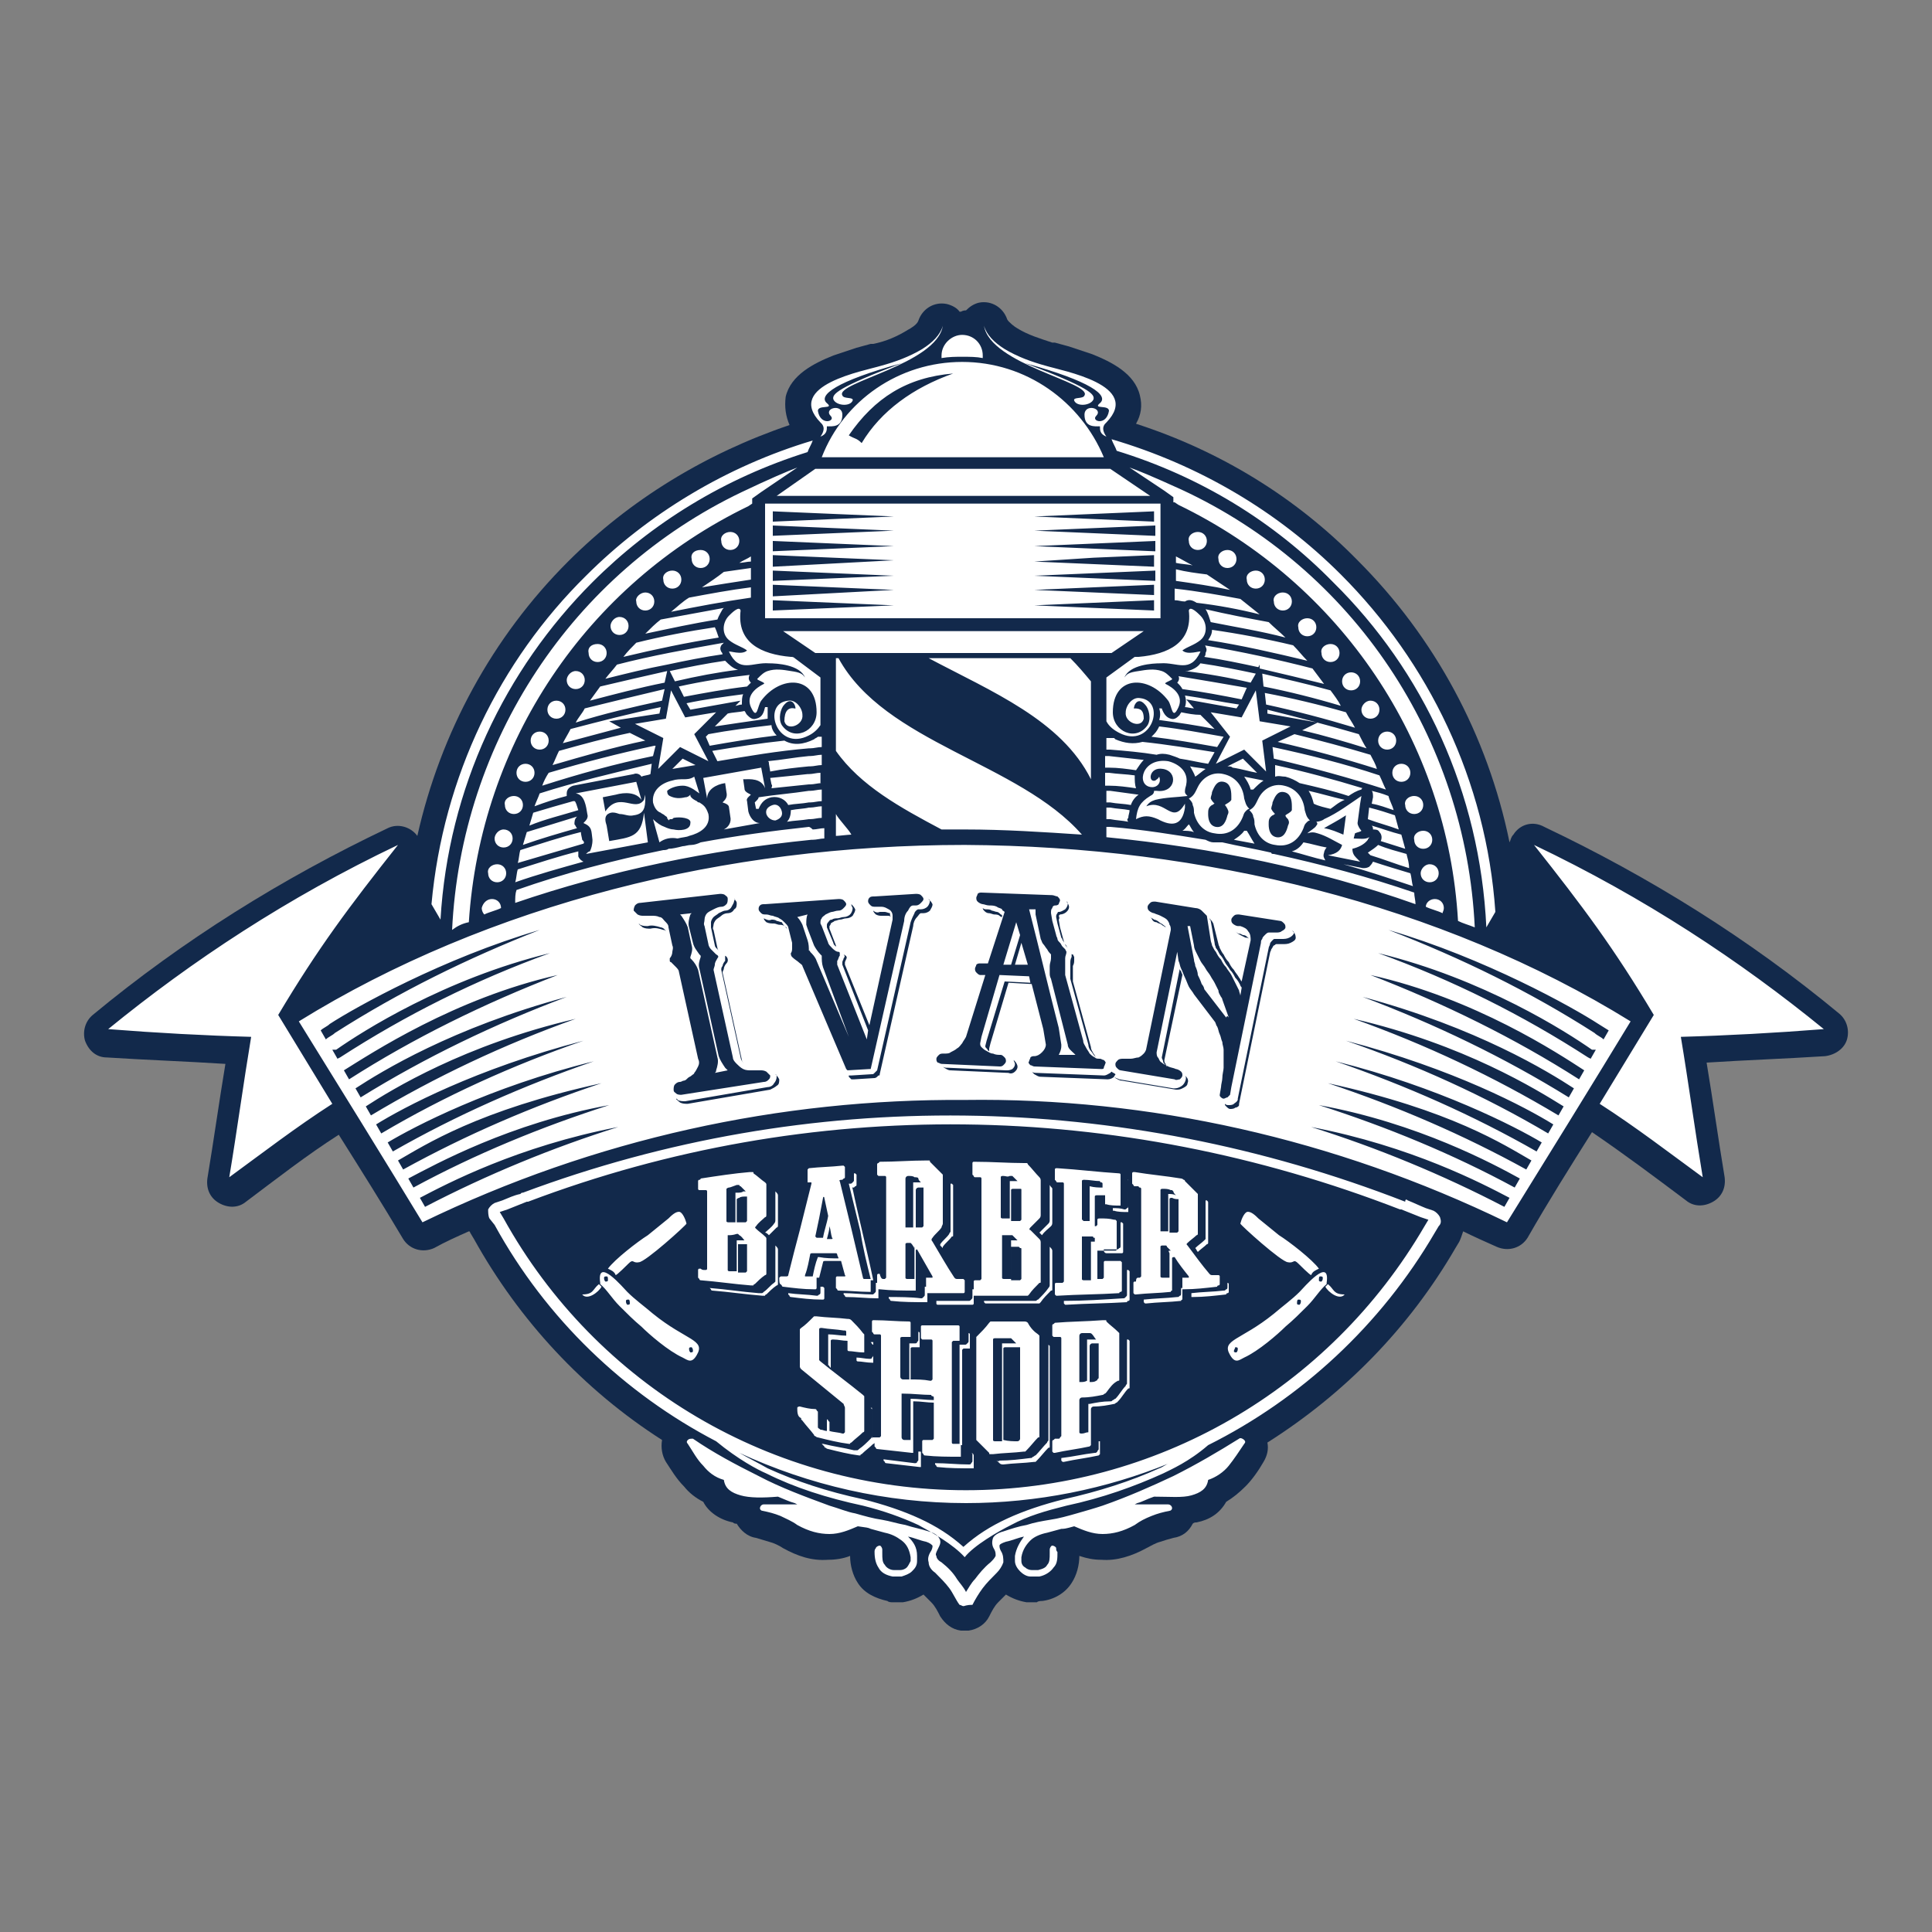 <?xml version="1.0" encoding="utf-8"?>
<!-- Generator: Adobe Illustrator 26.0.0, SVG Export Plug-In . SVG Version: 6.00 Build 0)  -->
<svg version="1.1" id="Layer_1" xmlns="http://www.w3.org/2000/svg" xmlns:xlink="http://www.w3.org/1999/xlink" x="0px" y="0px"
	 viewBox="0 0 150 150" style="enable-background:new 0 0 150 150;" xml:space="preserve">
<rect x="0" y="0" width="150" height="150" fill="#808080" stroke="none"/>
<style type="text/css">
	.st0{fill-rule:evenodd;clip-rule:evenodd;fill:#12294B;}
	.st1{fill-rule:evenodd;clip-rule:evenodd;fill:#FFFFFF;}
</style>
<g>
	<path class="st0" d="M75,24.1c0.3-0.3,0.6-0.5,1-0.6c1-0.2,1.9,0.4,2.2,1.3c0.1,0.2,0.6,0.6,0.8,0.7c0,0,0,0,0,0
		c0.8,0.5,1.8,0.8,2.7,1.1c0.1,0,0.1,0,0.2,0c0.4,0.1,0.7,0.2,1.1,0.3c0.6,0.2,1.2,0.4,1.8,0.6c1.5,0.6,3.3,1.5,3.7,3.2
		c0.2,0.8,0.1,1.5-0.3,2.2c6.5,2.1,12.4,5.7,17.2,10.6c6,6,10.1,13.6,11.8,21.9c0.1-0.2,0.1-0.4,0.3-0.6l0,0
		c0.5-0.8,1.5-1.1,2.4-0.6c8.2,3.9,15.9,8.7,22.9,14.5c0.6,0.5,0.8,1.3,0.6,2c-0.2,0.7-0.9,1.2-1.7,1.3c-3.1,0.2-6.1,0.3-9.2,0.5
		c0.5,3,0.9,5.9,1.4,8.9c0.1,0.8-0.2,1.5-0.9,1.9c-0.7,0.4-1.5,0.4-2.1-0.1c-2.4-1.8-4.8-3.6-7.3-5.3c-1.7,2.7-3.4,5.4-5,8.2
		c-0.5,0.8-1.5,1.1-2.4,0.7c-0.9-0.4-1.8-0.8-2.6-1.2c-0.1,0.3-0.2,0.6-0.3,0.8l-0.3,0.5c-3.6,6.2-8.6,11.3-14.6,15.1
		c0.1,0.5,0,1-0.3,1.5c-0.4,0.7-0.9,1.4-1.4,1.9c-0.5,0.5-1,0.9-1.5,1.2c-0.5,0.9-1.3,1.4-2.3,1.6c-0.1,0-0.2,0-0.3,0.1
		c-0.3,0.6-0.8,1-1.5,1.1c-0.4,0.1-0.7,0.2-1,0.3c-0.4,0.1-0.7,0.3-1.1,0.5c-1.1,0.6-2.3,1-3.5,0.9c-0.6,0-1.1-0.1-1.7-0.3
		c0,0.7-0.2,1.5-0.6,2.1c-0.5,0.8-1.4,1.3-2.3,1.4c-0.1,0-0.3,0-0.4,0.1c-0.3,0-0.5,0-0.8,0c-0.6-0.1-1.1-0.3-1.6-0.6
		c-0.2,0.2-0.4,0.4-0.6,0.6c-0.3,0.3-0.5,0.7-0.7,1.1c-0.3,0.6-0.9,1-1.6,1.1c-0.1,0-0.1,0-0.2,0c0,0,0,0-0.1,0h0c0,0,0,0-0.1,0
		c-0.1,0-0.1,0-0.2,0c-0.7-0.1-1.2-0.5-1.6-1.1c-0.2-0.4-0.4-0.8-0.7-1.1c-0.2-0.2-0.4-0.4-0.6-0.6c-0.5,0.3-1,0.5-1.6,0.6
		c-0.3,0-0.5,0-0.8,0c-0.1,0-0.3,0-0.4-0.1c-0.9-0.2-1.8-0.6-2.3-1.4c-0.4-0.6-0.6-1.4-0.6-2.1c-0.5,0.2-1.1,0.3-1.7,0.3
		c-1.3,0.1-2.4-0.3-3.5-0.9c-0.3-0.2-0.7-0.4-1.1-0.5c-0.3-0.1-0.7-0.2-1-0.3c-0.7-0.1-1.2-0.6-1.5-1.1c-0.1,0-0.2,0-0.3-0.1
		c-1-0.2-1.9-0.8-2.3-1.6c-0.6-0.3-1.1-0.7-1.5-1.2c-0.6-0.6-1-1.3-1.4-1.9c-0.3-0.5-0.4-1.1-0.3-1.7c-6.1-3.9-11.1-9.3-14.6-15.6
		l-0.3-0.5c0,0,0-0.1-0.1-0.1c-0.9,0.4-1.8,0.8-2.7,1.3c-0.9,0.4-1.9,0.1-2.4-0.7c-1.6-2.7-3.3-5.4-5-8.1c-2.5,1.6-4.8,3.4-7.2,5.2
		c-0.6,0.5-1.4,0.5-2.1,0.1c-0.7-0.4-1-1.1-0.9-1.9c0.5-3,0.9-5.9,1.4-8.9c-3.1-0.2-6.1-0.3-9.2-0.5c-0.8,0-1.4-0.5-1.7-1.3
		c-0.2-0.7,0-1.5,0.6-2c7-5.8,14.7-10.6,22.9-14.5c0.8-0.4,1.8-0.1,2.3,0.6l0,0c0,0,0,0,0,0c1.8-8,5.8-15.4,11.7-21.3
		c4.8-4.8,10.7-8.4,17.2-10.6c-0.3-0.7-0.4-1.4-0.3-2.2c0.4-1.7,2.2-2.6,3.7-3.2c0.6-0.2,1.2-0.4,1.8-0.6c0.4-0.1,0.7-0.2,1.1-0.3
		c0.1,0,0.1,0,0.2,0c1-0.2,1.9-0.6,2.7-1.1c0,0,0,0,0,0c0.2-0.1,0.7-0.4,0.8-0.7c0.3-0.9,1.2-1.5,2.2-1.3c0.4,0.1,0.8,0.3,1,0.6
		c0,0,0.1,0,0.1,0C74.8,24.1,74.9,24.1,75,24.1"/>
	<path class="st1" d="M60,46.6l4.7,0.2l4.7,0.2L60,47.4V46.6z M69.4,40.1L60,40.5v-0.8L69.4,40.1z M69.4,41.2L60,41.6v-0.8l4.7,0.2
		L69.4,41.2z M69.4,42.4L60,42.8V42l4.7,0.2L69.4,42.4z M60,43.1l4.7,0.2l4.7,0.2L60,44V43.1z M84.9,46.8l4.7-0.2v0.8L80.3,47
		L84.9,46.8z M89.6,40.5l-9.3-0.4l9.3-0.4V40.5z M89.6,41.6l-9.3-0.4l4.7-0.2l4.7-0.2V41.6z M89.6,42.8l-9.3-0.4l4.7-0.2l4.7-0.2
		V42.8z M84.9,43.3l4.7-0.2V44l-9.3-0.4L84.9,43.3z M84.9,45.6l4.7-0.2v0.8l-9.3-0.4L84.9,45.6z M80.3,44.7l4.7-0.2l4.7-0.2v0.8
		L80.3,44.7z M60,45.4l4.7,0.2l4.7,0.2L60,46.3V45.4z M64.7,44.5l4.7,0.2L60,45.1v-0.8L64.7,44.5z M90.2,39.1H59.4V48h30.7V39.1z
		 M60.3,38.5h29l-3.1-2.1H63.3L60.3,38.5z M95.4,79l-0.5-1.4c0-0.1-0.1-0.2-0.1-0.2c-0.1-0.2-0.2-0.3-0.2-0.5
		c-0.1-0.2-0.2-0.4-0.3-0.6c-0.1-0.2-0.2-0.3-0.3-0.5c-0.1-0.2-0.3-0.4-0.4-0.6c-0.1-0.2-0.3-0.4-0.4-0.6c-0.1-0.2-0.2-0.4-0.3-0.6
		c-0.1-0.2-0.2-0.4-0.2-0.6l-0.3-1.5l-0.2,0l0.5,2.6c0,0.2,0.1,0.3,0.1,0.5c0.1,0.2,0.2,0.5,0.2,0.7c0.1,0.2,0.2,0.4,0.3,0.7
		c0.1,0.1,0.2,0.3,0.2,0.4l1.7,2.2l0,0C95.3,78.8,95.3,78.9,95.4,79z M79.9,70.6c0.8,3.1,1.5,6.1,2.3,9.2l0.2,1.3l0,0.1
		c0,0.3-0.1,0.5-0.2,0.7l1.3,0c0,0-0.1-0.1-0.1-0.1c-0.2-0.2-0.5-0.4-0.5-0.7l-1.3-5.1c-0.1-0.2-0.1-0.3-0.1-0.5c0-0.2,0-0.3,0-0.5
		c0-0.2,0.1-0.4,0.1-0.6c0-0.1,0-0.1,0-0.2c0,0,0,0,0-0.1c-0.1-0.1-0.2-0.2-0.3-0.4c-0.1-0.1-0.2-0.3-0.3-0.4
		c-0.1-0.1-0.1-0.2-0.2-0.4l0,0l-0.4-1.9l0-0.1c0-0.1,0-0.2,0-0.3L79.9,70.6z M63.8,74.2c0,0-0.1-0.1-0.1-0.1
		c-0.2-0.2-0.4-0.5-0.5-0.7l-0.5-1.3l-0.1-0.3l0-0.1c0-0.2,0-0.5,0.1-0.7l-0.8,0.2c0.2,0.2,0.3,0.4,0.4,0.6l0.4,1.2
		c0.1,0.3,0.1,0.6,0.1,0.8c0,0,0,0,0,0c0,0,0.1,0,0.1,0.1c0.2,0.2,0.4,0.4,0.5,0.7l2.5,5.9l-2-5.4C63.8,74.8,63.8,74.5,63.8,74.2
		C63.8,74.2,63.8,74.2,63.8,74.2z M53.7,70.9l-0.9,0.1c0,0,0.1,0.1,0.1,0.1c0.2,0.3,0.4,0.6,0.5,0.9l0.3,1.4c0.1,0.3,0,0.6-0.1,0.9
		c0,0,0,0.1,0,0.1c0,0,0,0,0.1,0.1c0.2,0.2,0.4,0.5,0.5,0.8l1.5,6.8c0.1,0.3,0,0.7-0.1,1c0,0.1,0,0.1-0.1,0.2l1-0.2
		c-0.1-0.1-0.1-0.1-0.2-0.2c-0.2-0.3-0.4-0.6-0.5-0.9l-1.5-6.8c-0.1-0.3,0-0.6,0.1-0.9c0,0,0-0.1,0-0.1c0,0,0,0-0.1-0.1
		c-0.2-0.3-0.4-0.5-0.5-0.9L53.5,72c-0.1-0.3,0-0.7,0.1-1C53.6,71,53.6,71,53.7,70.9z M91.4,73.9l-1.6,7.8c0,0.1,0,0.3,0.1,0.4
		c0.1,0.1,0.1,0.3,0.3,0.4c0.1,0.1,0.3,0.2,0.5,0.3c0.2,0.1,0.4,0.1,0.6,0.2c0.1,0,0.3,0.1,0.4,0.2c0.1,0.1,0.1,0.2,0.1,0.3
		c0,0.1-0.1,0.2-0.2,0.3c-0.1,0-0.3,0.1-0.4,0l-4.2-0.7c-0.1,0-0.2-0.1-0.3-0.2c-0.1-0.1-0.1-0.2-0.1-0.3c0-0.1,0.1-0.2,0.2-0.3
		c0.1-0.1,0.3-0.1,0.4-0.1c0.2,0,0.4,0,0.6,0c0.2,0,0.4-0.1,0.6-0.1c0.2-0.1,0.3-0.2,0.4-0.3c0.1-0.1,0.2-0.3,0.2-0.4l1.9-9.2
		c0-0.1,0-0.3-0.1-0.4c0-0.1-0.1-0.3-0.2-0.4c-0.1-0.1-0.3-0.2-0.5-0.3c-0.2-0.1-0.3-0.1-0.5-0.2c-0.1,0-0.3-0.1-0.4-0.2
		c-0.1-0.1-0.1-0.2-0.1-0.3c0-0.1,0.1-0.2,0.2-0.3c0.1-0.1,0.2-0.1,0.4-0.1l3.1,0.5c0.2,0,0.4,0.1,0.5,0.2c0.1,0.1,0.3,0.3,0.4,0.4
		L94,73c0,0.1,0.1,0.3,0.1,0.4c0.1,0.2,0.2,0.4,0.3,0.5c0.1,0.2,0.2,0.4,0.4,0.6c0.1,0.2,0.2,0.4,0.4,0.6c0.1,0.2,0.3,0.4,0.4,0.6
		c0.1,0.2,0.2,0.4,0.3,0.6c0.1,0.2,0.2,0.4,0.3,0.6c0,0.1,0.1,0.3,0.1,0.4l0.1-0.6c0-0.1-0.1-0.1-0.1-0.2c-0.1-0.2-0.2-0.4-0.4-0.6
		c-0.1-0.2-0.2-0.4-0.4-0.6c-0.1-0.2-0.3-0.4-0.4-0.6c-0.1-0.2-0.2-0.4-0.4-0.6c-0.1-0.2-0.2-0.4-0.3-0.5c0-0.1-0.1-0.2-0.1-0.4
		l-0.3-1.7c0,0,0,0,0,0c0-0.1-0.1-0.1-0.1-0.2c0.1,0.1,0.2,0.2,0.3,0.4c0,0,0,0,0,0l0.4,1.6c0,0.1,0.1,0.2,0.1,0.3
		c0.1,0.2,0.2,0.4,0.3,0.5c0.1,0.2,0.2,0.4,0.4,0.6c0.1,0.2,0.2,0.4,0.4,0.6c0.1,0.2,0.3,0.4,0.4,0.6c0.1,0.1,0.1,0.2,0.2,0.3
		l0.7-3.2c0-0.2,0-0.5-0.2-0.7c-0.1-0.2-0.3-0.3-0.6-0.4l-0.2,0c-0.1,0-0.3-0.1-0.4-0.2c-0.1-0.1-0.1-0.2-0.1-0.3
		c0-0.1,0.1-0.2,0.2-0.3c0.1-0.1,0.2-0.1,0.4-0.1l3.2,0.5c0.1,0,0.2,0.1,0.3,0.2c0.1,0.1,0.1,0.2,0.1,0.3c0,0.1-0.1,0.2-0.3,0.3
		c-0.1,0.1-0.3,0.1-0.4,0.1l-0.3,0c-0.1,0-0.2,0-0.3,0c-0.1,0-0.2,0.1-0.3,0.2c-0.1,0.1-0.2,0.2-0.2,0.3c-0.1,0.1-0.1,0.2-0.1,0.3
		l-2.3,11.2l-0.1,0.6c-0.1,0.1-0.1,0.1-0.2,0.2c-0.1,0-0.2,0.1-0.3,0.1c-0.1,0-0.2-0.1-0.2-0.1c-0.1-0.1-0.1-0.1-0.1-0.2l0.1-0.6
		c0-0.2,0.1-0.5,0.1-0.7c0-0.3,0.1-0.6,0.1-0.8c0-0.3,0-0.5,0-0.8c0-0.2,0-0.4,0-0.6c0-0.2-0.1-0.4-0.1-0.6
		c-0.1-0.2-0.1-0.4-0.2-0.6c-0.1-0.2-0.1-0.4-0.2-0.6c-0.1-0.1-0.1-0.3-0.2-0.4l-1.6-2.1c-0.1-0.2-0.3-0.4-0.4-0.6
		c-0.1-0.2-0.2-0.5-0.3-0.7c-0.1-0.2-0.2-0.5-0.3-0.7c-0.1-0.2-0.1-0.4-0.2-0.6L91.4,73.9z M78.5,74.9l0.7-2.3l-0.3-1l-1,3.3
		L78.5,74.9z M79.3,73.2l-0.5,1.7l1,0L79.3,73.2z M79.9,75.8l-2.3-0.1l-1.4,4.8l-0.1,0.5c0,0.1,0,0.2,0.1,0.3
		c0.1,0.1,0.2,0.2,0.4,0.3c0.2,0.1,0.3,0.2,0.5,0.2c0.2,0.1,0.4,0.1,0.6,0.1c0.1,0,0.2,0.1,0.3,0.2c0.1,0.1,0.1,0.2,0.1,0.3
		c0,0.1-0.1,0.2-0.2,0.3c-0.1,0.1-0.2,0.1-0.3,0.1l-4.5-0.2c-0.1,0-0.2-0.1-0.3-0.1c-0.1-0.1-0.1-0.2-0.1-0.3c0-0.1,0.1-0.2,0.2-0.3
		c0.1-0.1,0.2-0.1,0.4-0.1c0.2,0,0.4,0,0.5-0.1c0.2-0.1,0.4-0.2,0.5-0.3c0.2-0.1,0.3-0.3,0.4-0.4c0.1-0.2,0.2-0.3,0.3-0.5l1.5-4.8
		l-0.4,0c-0.1,0-0.2-0.1-0.3-0.2c-0.1-0.1-0.1-0.2-0.1-0.3c0-0.1,0.1-0.2,0.1-0.3c0.1-0.1,0.2-0.1,0.3-0.1l0.6,0l1.3-4
		c-0.1-0.1-0.2-0.1-0.2-0.2c-0.1-0.1-0.3-0.1-0.4-0.2c-0.2-0.1-0.4-0.1-0.6-0.1c-0.2,0-0.4-0.1-0.5-0.1c-0.1,0-0.3-0.1-0.4-0.2
		c-0.1-0.1-0.1-0.2-0.1-0.3c0-0.1,0.1-0.2,0.1-0.3c0.1-0.1,0.2-0.1,0.3-0.1l5.5,0.2c0.1,0,0.3,0.1,0.4,0.1c0.1,0.1,0.2,0.2,0.2,0.3
		c0,0.1-0.1,0.2-0.1,0.3c-0.1,0.1-0.2,0.1-0.3,0.1c-0.1,0-0.2,0.1-0.2,0.2c-0.1,0.1-0.1,0.2-0.1,0.4l0.1,0.6l0.3,1.1
		c0,0.1,0.1,0.2,0.1,0.3c0,0.1,0.1,0.2,0.2,0.3c0.1,0.1,0.1,0.2,0.2,0.3c0.1,0.1,0.1,0.1,0.2,0.2l0,0l0.1,0.2l0,0
		c0,0.2-0.1,0.3-0.1,0.5c0,0.2,0,0.3,0,0.5c0,0.2,0,0.3,0,0.5c0,0.1,0,0.2,0,0.3l1.4,5.1c0,0.2,0.1,0.3,0.2,0.5
		c0.1,0.2,0.2,0.3,0.3,0.5c0.1,0.1,0.2,0.2,0.4,0.3c0.1,0.1,0.2,0.1,0.4,0.1c0.1,0,0.2,0.1,0.3,0.1c0.1,0.1,0.2,0.2,0.1,0.3
		c0,0.1-0.1,0.2-0.1,0.3C85.7,83,85.6,83,85.5,83l-5.2-0.2c-0.1,0-0.2-0.1-0.3-0.1c-0.1-0.1-0.2-0.2-0.1-0.3c0-0.1,0.1-0.2,0.1-0.3
		c0.1-0.1,0.2-0.1,0.3-0.1c0.2,0,0.4-0.1,0.6-0.3c0.2-0.2,0.3-0.4,0.3-0.6L81,79.9l-0.9-3.5l-1.8-0.1L76.9,81l-0.1,0.4
		c0,0.1,0,0.1,0,0.2c-0.1,0-0.1-0.1-0.2-0.2c-0.1-0.1-0.1-0.1-0.1-0.2l0.1-0.4l1.4-4.6l2,0.1L79.9,75.8z M67.3,80.7l0.1-0.7l-2-5.1
		c0-0.1,0-0.2,0-0.2c0-0.1,0.1-0.2,0.1-0.3c0.1-0.1,0.1-0.2,0-0.3c0.4,0.2,0.2,0.3,0.1,0.6c0,0.1,0,0.2,0,0.2l1.9,4.7l1.8-8.2l0-0.3
		c0-0.2-0.1-0.4-0.3-0.5c-0.2-0.1-0.3-0.2-0.6-0.2l-0.4,0c-0.2,0-0.3,0-0.4-0.1c-0.1-0.1-0.2-0.2-0.2-0.3c0-0.1,0-0.2,0.1-0.3
		c0.1-0.1,0.2-0.1,0.4-0.1l3.2-0.2c0.1,0,0.3,0,0.4,0.1c0.1,0.1,0.2,0.2,0.2,0.3c0,0.1-0.1,0.2-0.2,0.3c-0.1,0.1-0.2,0.2-0.4,0.2
		l-0.2,0c-0.2,0-0.3,0.2-0.4,0.4c-0.2,0.2-0.3,0.5-0.3,0.8l-2.6,11.5L67.5,83l-1.7,0.1L65.7,83l-3.4-8c0-0.1-0.2-0.2-0.3-0.3
		c-0.1-0.1-0.3-0.2-0.5-0.4c-0.1-0.1-0.1-0.2-0.1-0.3c0.1-0.1,0.1-0.3,0.1-0.4c0-0.1,0-0.3,0-0.4L61.2,72c0-0.1-0.2-0.3-0.3-0.4
		c-0.1-0.1-0.2-0.2-0.4-0.3c-0.1-0.1-0.3-0.1-0.5-0.2c-0.2,0-0.3-0.1-0.5-0.1c-0.2,0-0.3,0-0.4-0.1c-0.1-0.1-0.2-0.2-0.2-0.3
		c0-0.1,0-0.2,0.1-0.3c0.1-0.1,0.2-0.1,0.4-0.1l5.7-0.4c0.1,0,0.3,0,0.4,0.1c0.1,0.1,0.2,0.2,0.2,0.3c0,0.1-0.1,0.2-0.2,0.3
		c-0.1,0.1-0.2,0.2-0.4,0.2c-0.2,0-0.4,0.1-0.5,0.1c-0.1,0-0.3,0.1-0.5,0.2c-0.1,0.1-0.3,0.2-0.3,0.3c-0.1,0.1-0.1,0.2-0.1,0.4
		l0.1,0.2l0.5,1.3c0,0.1,0.2,0.3,0.3,0.4c0.1,0.1,0.3,0.3,0.5,0.3c0.1,0,0.1,0.1,0.1,0.1c0,0.1,0,0.1,0,0.2
		c-0.1,0.1-0.1,0.3-0.2,0.4c0,0.1,0,0.2,0,0.3L67.3,80.7z M55.9,69.4c0.1,0,0.3,0,0.4,0.1c0.1,0.1,0.2,0.1,0.2,0.3
		c0,0.1,0,0.3-0.1,0.4c-0.1,0.1-0.2,0.2-0.4,0.2c-0.2,0-0.4,0.1-0.6,0.2c-0.2,0.1-0.4,0.2-0.5,0.3c-0.1,0.1-0.2,0.3-0.2,0.5
		c0,0.2-0.1,0.3,0,0.5l0.3,1.4c0,0.1,0.1,0.3,0.2,0.4c0.1,0.1,0.3,0.3,0.4,0.4c0.2,0.1,0.2,0.2,0.1,0.3c-0.1,0.2-0.2,0.3-0.2,0.5
		c0,0.1-0.1,0.3-0.1,0.4l1.5,6.8c0,0.2,0.2,0.4,0.3,0.5c0.1,0.1,0.3,0.3,0.5,0.4c0.2,0.1,0.4,0.1,0.6,0.1c0.2,0,0.5,0,0.7,0
		c0.2,0,0.3,0,0.5,0.1c0.1,0.1,0.2,0.2,0.3,0.3c0,0.1,0,0.2-0.1,0.3c-0.1,0.1-0.2,0.2-0.4,0.2L52.9,85c-0.1,0-0.3,0-0.4-0.1
		c-0.1-0.1-0.2-0.1-0.2-0.3c0-0.1,0-0.3,0.1-0.4c0.1-0.1,0.2-0.2,0.4-0.2c0.1,0,0.2-0.1,0.3-0.1c0.1,0,0.2-0.1,0.3-0.2
		c0.1-0.1,0.2-0.1,0.3-0.2c0.1-0.1,0.2-0.1,0.2-0.2c0.1-0.1,0.2-0.3,0.3-0.5c0.1-0.2,0.1-0.4,0-0.6l-1.5-6.8c0-0.1-0.2-0.3-0.2-0.3
		c-0.1-0.1-0.3-0.3-0.4-0.4c-0.1,0-0.1-0.1-0.1-0.1c0-0.1,0-0.1,0-0.2c0.1-0.1,0.2-0.3,0.2-0.5c0-0.1,0.1-0.3,0-0.5l-0.3-1.4
		c0-0.2-0.1-0.3-0.3-0.5c-0.1-0.1-0.2-0.3-0.4-0.3c-0.2-0.1-0.4-0.1-0.6-0.1c-0.2,0-0.4,0-0.6,0c-0.2,0-0.3,0-0.5-0.1
		c-0.1-0.1-0.2-0.2-0.3-0.3c0-0.1,0-0.2,0.1-0.4c0.1-0.1,0.2-0.2,0.4-0.2L55.9,69.4z M100.3,72.2c0,0,0.1,0.1,0.1,0.1
		c0.1,0.1,0.2,0.3,0.2,0.5c0,0.2-0.2,0.3-0.4,0.4c-0.2,0.1-0.4,0.1-0.6,0.1l-0.3,0c0,0-0.1,0-0.2,0c-0.1,0-0.1,0.1-0.2,0.1
		c-0.1,0.1-0.1,0.2-0.2,0.3c0,0.1-0.1,0.2-0.1,0.3l-2.3,11.2l-0.1,0.5c0,0,0,0,0,0.1C96.2,85.9,96,86,95.9,86
		c-0.1,0.1-0.3,0.1-0.4,0.1c-0.1,0-0.2-0.1-0.3-0.2c-0.1-0.1-0.1-0.1-0.1-0.2c0.1,0.1,0.2,0.1,0.3,0.1c0.1,0,0.3,0,0.4-0.1
		c0.1-0.1,0.2-0.1,0.3-0.3c0,0,0,0,0-0.1l0.1-0.5l2.3-11.2c0-0.1,0.1-0.2,0.1-0.3c0-0.1,0.1-0.2,0.2-0.3c0.1-0.1,0.1-0.1,0.2-0.1
		c0,0,0.1,0,0.2,0l0.3,0c0.2,0,0.4,0,0.6-0.1c0.2-0.1,0.3-0.2,0.4-0.4C100.4,72.4,100.4,72.3,100.3,72.2z M97,72.9
		c-0.1-0.1-0.2-0.1-0.3-0.1l-0.2-0.1c-0.2-0.1-0.4-0.2-0.5-0.3c0,0-0.1-0.1-0.1-0.1c0.1,0.1,0.2,0.2,0.4,0.2l0.2,0.1
		C96.7,72.6,96.8,72.7,97,72.9C96.9,72.9,97,72.9,97,72.9z M90.5,72c-0.1-0.1-0.2-0.1-0.3-0.2c-0.1-0.1-0.3-0.1-0.4-0.2
		c-0.2,0-0.3-0.1-0.4-0.3c0,0-0.1-0.1-0.1-0.1c0.1,0.1,0.2,0.1,0.3,0.2c0.1,0,0.3,0.1,0.4,0.2c0.1,0.1,0.2,0.1,0.3,0.2
		C90.4,71.9,90.5,71.9,90.5,72z M92,83.5c0,0,0.1,0.1,0.1,0.1c0.1,0.1,0.2,0.3,0.1,0.5c0,0.2-0.2,0.3-0.4,0.4
		c-0.2,0.1-0.3,0.1-0.5,0.1l-4.2-0.7c-0.2,0-0.3-0.1-0.5-0.2c0,0-0.1-0.1-0.1-0.1c0.1,0.1,0.2,0.1,0.4,0.2l4.2,0.7
		c0.2,0,0.3,0,0.5-0.1c0.2-0.1,0.3-0.2,0.4-0.4C92.1,83.8,92.1,83.6,92,83.5z M91.8,75.7l-1.4,6.6c0,0.1,0,0.2,0.1,0.3
		c0,0.1,0.1,0.1,0.1,0.2c0,0,0,0-0.1-0.1c-0.1-0.1-0.2-0.2-0.2-0.3c0-0.1-0.1-0.2-0.1-0.3l1.4-6.9c0,0.1,0,0.1,0.1,0.2
		C91.7,75.5,91.8,75.6,91.8,75.7z M77.8,71.2c-0.1,0-0.2-0.1-0.2-0.1c-0.1-0.1-0.3-0.1-0.4-0.1c-0.1,0-0.3-0.1-0.4-0.1
		c-0.2,0-0.3-0.1-0.4-0.2c0,0-0.1-0.1-0.1-0.2c0.1,0.1,0.2,0.1,0.3,0.1c0.1,0,0.3,0,0.4,0.1c0.1,0,0.3,0.1,0.4,0.1
		c0.1,0,0.2,0.1,0.3,0.2c0,0,0.1,0,0.1,0.1L77.8,71.2z M78.7,82.3c0,0,0.1,0.1,0.1,0.1c0.1,0.1,0.2,0.3,0.2,0.4
		c0,0.2-0.1,0.3-0.2,0.4c-0.1,0.1-0.3,0.2-0.5,0.1l-4.5-0.2c-0.2,0-0.3-0.1-0.5-0.2c0,0-0.1-0.1-0.1-0.1c0.1,0.1,0.2,0.1,0.4,0.1
		l4.5,0.2c0.2,0,0.3,0,0.5-0.1c0.1-0.1,0.2-0.2,0.2-0.4C78.8,82.5,78.7,82.4,78.7,82.3z M86.6,83.4L86.6,83.4c0,0.1-0.1,0.1-0.1,0.2
		c-0.1,0.1-0.3,0.2-0.5,0.2l-5.2-0.2c-0.2,0-0.3-0.1-0.5-0.2c-0.1-0.1-0.1-0.1-0.2-0.2c0.1,0.1,0.3,0.1,0.4,0.1l5.2,0.2
		c0.2,0,0.3-0.1,0.5-0.2c0,0,0.1-0.1,0.1-0.1c0,0,0,0,0,0C86.4,83.3,86.5,83.3,86.6,83.4z M83.1,74C83.2,74,83.2,74,83.1,74
		c0.1,0.1,0.1,0.1,0.2,0.1l0.1,0.2c0,0.1,0,0.1,0,0.2c0,0.2,0,0.3-0.1,0.5c0,0.2,0,0.3,0,0.5c0,0.1,0,0.3,0,0.4c0,0.1,0,0.2,0,0.3
		l1.4,5.1c0,0.2,0.1,0.3,0.2,0.5c0.1,0.1,0.1,0.2,0.2,0.3c0,0,0,0-0.1-0.1c-0.1-0.1-0.2-0.3-0.3-0.4c-0.1-0.1-0.2-0.3-0.2-0.5
		l-1.4-5.1c0-0.1,0-0.2,0-0.3c0-0.1,0-0.3,0-0.4c0-0.2,0-0.3,0-0.5c0-0.2,0-0.3,0.1-0.5c0-0.1,0-0.1,0-0.2L83.1,74z M82.2,71.4
		l0.1,0.6l0.3,1.1c0,0.1,0.1,0.2,0.1,0.2c0,0.1,0.1,0.2,0.2,0.3c0,0,0.1,0.1,0.1,0.1c0,0-0.1-0.1-0.1-0.1c-0.1-0.1-0.1-0.2-0.2-0.3
		c-0.1-0.1-0.1-0.2-0.2-0.3c0-0.1-0.1-0.2-0.1-0.2l-0.3-1.1L82,71.2c0-0.1,0-0.2,0.1-0.3c0,0,0-0.1,0.1-0.1c0.2,0,0.3-0.1,0.5-0.2
		c0.1-0.1,0.2-0.3,0.2-0.4c0-0.1,0-0.2-0.1-0.2c0,0,0,0,0,0c0.1,0.1,0.2,0.3,0.2,0.4c0,0.2-0.1,0.3-0.2,0.4
		c-0.1,0.1-0.3,0.2-0.5,0.2c0,0,0,0-0.1,0.1C82.3,71.3,82.2,71.4,82.2,71.4z M66.1,70.2c0.1,0.1,0.2,0.2,0.3,0.4
		c0,0.2-0.1,0.3-0.2,0.5c-0.1,0.1-0.3,0.2-0.5,0.2c-0.2,0-0.3,0.1-0.5,0.1c-0.1,0-0.3,0.1-0.4,0.1c-0.1,0.1-0.2,0.1-0.3,0.2
		c0,0.1-0.1,0.2-0.1,0.2l0,0.2l0.5,1.3c0,0,0,0.1,0,0.1l0,0c-0.1-0.1-0.2-0.2-0.2-0.3L64.2,72l0-0.2c0-0.1,0.1-0.2,0.1-0.2
		c0.1-0.1,0.1-0.2,0.3-0.2c0.1-0.1,0.3-0.1,0.4-0.1c0.2,0,0.3-0.1,0.5-0.1c0.2,0,0.4-0.1,0.5-0.2c0.1-0.1,0.2-0.3,0.2-0.5
		C66.1,70.3,66.1,70.3,66.1,70.2z M61.1,72.1C61.1,72,61,72,60.9,71.9c-0.1-0.1-0.3-0.1-0.4-0.1c-0.1,0-0.3-0.1-0.4-0.1
		c-0.2,0-0.4,0-0.6-0.1c-0.1-0.1-0.2-0.2-0.2-0.3c0,0,0,0,0,0c0.2,0.1,0.4,0.2,0.6,0.1c0.1,0,0.3,0,0.4,0.1c0.1,0,0.3,0.1,0.4,0.1
		C60.8,71.8,60.9,71.9,61.1,72.1C61.1,72,61.1,72.1,61.1,72.1z M72.1,69.8c0.1,0.1,0.2,0.2,0.3,0.4c0,0.2-0.1,0.3-0.2,0.5
		c-0.1,0.1-0.3,0.2-0.5,0.2l-0.2,0c-0.1,0-0.2,0.2-0.3,0.3c-0.2,0.2-0.3,0.5-0.3,0.7l-2.6,11.5c0,0.1,0,0.1-0.1,0.1l-0.1,0.1
		c0,0-0.1,0.1-0.2,0.1l-1.6,0.1c-0.1,0-0.1,0-0.2,0l-0.1-0.1c0,0-0.1-0.1-0.1-0.1l0-0.1l0,0c0.1,0,0.1,0,0.2,0l1.6-0.1
		c0.1,0,0.1,0,0.2-0.1l0.1-0.1c0,0,0.1-0.1,0.1-0.1l2.6-11.5c0.1-0.3,0.2-0.5,0.3-0.7c0-0.1,0.2-0.3,0.3-0.3l0.2,0
		c0.2,0,0.4-0.1,0.5-0.2c0.1-0.1,0.2-0.3,0.2-0.5C72.1,69.9,72.1,69.8,72.1,69.8z M69.2,71.2c-0.1-0.1-0.2-0.1-0.3-0.1l-0.4,0
		c-0.2,0-0.3,0-0.5-0.1c-0.1-0.1-0.2-0.2-0.2-0.3c0,0,0,0,0,0c0.1,0.1,0.3,0.2,0.5,0.1l0.4,0c0.1,0,0.3,0.1,0.4,0.1
		C69.1,71.1,69.1,71.1,69.2,71.2z M57,69.8c0.1,0.1,0.2,0.2,0.2,0.3c0,0.2,0,0.4-0.2,0.5c-0.1,0.2-0.3,0.3-0.5,0.3
		c-0.2,0-0.4,0.1-0.5,0.2c-0.1,0.1-0.3,0.2-0.4,0.3c-0.1,0.1-0.2,0.3-0.2,0.4c0,0.1-0.1,0.3,0,0.4l0.3,1.4c0,0.1,0.1,0.2,0.1,0.2
		c0,0-0.1-0.1-0.1-0.1c-0.1-0.1-0.2-0.2-0.2-0.3L55.2,72c0-0.1,0-0.3,0-0.4c0-0.1,0.1-0.3,0.2-0.4c0.1-0.1,0.3-0.2,0.4-0.3
		c0.2-0.1,0.4-0.2,0.5-0.2c0.2,0,0.4-0.1,0.5-0.3c0.1-0.2,0.2-0.3,0.2-0.5C57.1,69.9,57.1,69.8,57,69.8z M51.7,72.3
		c-0.1-0.1-0.1-0.1-0.2-0.1c-0.3-0.1-0.6-0.2-1-0.1c-0.2,0-0.4,0-0.6-0.1c-0.1-0.1-0.3-0.2-0.3-0.3c0,0,0.1,0.1,0.1,0.1
		c0.2,0.1,0.4,0.1,0.6,0.1c0.3-0.1,0.7,0,1,0.1C51.4,72,51.6,72.1,51.7,72.3C51.7,72.2,51.7,72.2,51.7,72.3z M60.2,83.4
		c0.1,0.1,0.2,0.2,0.3,0.4c0,0.2,0,0.4-0.2,0.5c-0.1,0.1-0.3,0.2-0.5,0.3l-6.4,1.1c-0.2,0-0.4,0-0.6-0.1c-0.1-0.1-0.3-0.2-0.3-0.3
		c0,0,0.1,0,0.1,0.1c0.2,0.1,0.4,0.1,0.6,0.1l6.4-1.1c0.2,0,0.4-0.1,0.5-0.3c0.1-0.1,0.2-0.3,0.2-0.5C60.3,83.4,60.2,83.4,60.2,83.4
		z M56.3,74.2c0.2,0.1,0.3,0.4,0.1,0.6c-0.1,0.1-0.2,0.3-0.2,0.4c0,0.1-0.1,0.2-0.1,0.3l1.5,6.8c0,0.1,0.1,0.2,0.2,0.3
		c0,0-0.1-0.1-0.1-0.1c-0.1-0.1-0.2-0.3-0.2-0.4l-1.5-6.8c0-0.1,0-0.2,0.1-0.3c0-0.1,0.1-0.3,0.2-0.4C56.3,74.4,56.3,74.3,56.3,74.2
		z M24.9,80l0.4,0.7c0.2-0.2,0.5-0.3,0.7-0.5c5-3.2,10.3-5.8,15.9-8c-7.5,2.2-14.3,6-16.3,7.3C25.4,79.7,25.1,79.8,24.9,80z
		 M25.8,81.5l0.4,0.7l0.2-0.1c5.1-3.3,10.5-6,16.3-8.1c-8.2,2-14.6,6.1-16.6,7.5L25.8,81.5z M26.7,83.1l0.4,0.7
		c5-3.2,10.5-5.9,16.2-8.1C35.3,77.5,28.8,81.8,26.7,83.1z M27.6,84.5l0.4,0.7c5-3.1,10.4-5.7,16-7.8C35.1,79.8,29.6,83.2,27.6,84.5
		z M28.4,85.9l0.4,0.7c5-3,10.3-5.5,15.9-7.5C36.1,81.1,30.4,84.6,28.4,85.9z M29.2,87.3l0.4,0.7c4.9-2.9,10.2-5.3,15.7-7.2
		C36.9,83,31.3,86,29.2,87.3z M30.1,88.7l0.4,0.7c4.9-2.8,10.1-5.1,15.6-7C38,84.4,32.1,87.5,30.1,88.7z M30.9,90.1l0.4,0.7
		c4.9-2.7,10-4.9,15.4-6.7C37.1,86.2,33,88.9,30.9,90.1z M31.7,91.5l0.4,0.7c4.8-2.6,9.9-4.7,15.2-6.4
		C39.6,87.2,33.8,90.4,31.7,91.5z M32.6,93l0.4,0.7c4.8-2.5,9.9-4.6,15-6.2C40.2,89,34.7,91.9,32.6,93z M124.9,80l-0.4,0.7
		c-0.2-0.2-0.5-0.3-0.7-0.5c-5-3.2-10.3-5.8-16-8c7.5,2.2,14.3,6,16.3,7.3C124.4,79.7,124.6,79.8,124.9,80z M123.9,81.5l-0.4,0.7
		l-0.2-0.1c-5.1-3.3-10.5-6-16.3-8.1c8.2,2,14.6,6.1,16.6,7.5L123.9,81.5z M123,83.1l-0.4,0.7c-5-3.2-10.5-5.9-16.2-8.1
		C114.5,77.5,121,81.8,123,83.1z M122.2,84.5l-0.4,0.7c-5-3.1-10.4-5.7-16-7.8C114.7,79.8,120.2,83.2,122.2,84.5z M121.4,85.9
		l-0.4,0.7c-5-3-10.3-5.5-15.9-7.5C113.7,81.1,119.3,84.6,121.4,85.9z M120.6,87.3l-0.4,0.7c-4.9-2.9-10.2-5.3-15.7-7.2
		C112.9,83,118.5,86,120.6,87.3z M119.7,88.7l-0.4,0.7c-4.9-2.8-10.1-5.1-15.6-7C111.7,84.4,117.7,87.5,119.7,88.7z M118.9,90.1
		l-0.4,0.7c-4.9-2.7-10-4.9-15.4-6.7C112.7,86.2,116.8,88.9,118.9,90.1z M118,91.5l-0.4,0.7c-4.8-2.6-9.9-4.7-15.2-6.4
		C110.1,87.2,116,90.4,118,91.5z M117.2,93l-0.4,0.7c-4.8-2.5-9.9-4.6-15-6.2C109.6,89,115.1,91.9,117.2,93z M36.4,71.6
		c0.9-13.9,9.1-26.2,21.7-32.3l0.3-0.2v-0.4l0.7-0.5l2.8-1.9c-0.8,0.3-2.2,0.9-4.3,1.9c-13.2,6.3-21.8,19.4-22.5,34
		C35.5,71.9,35.9,71.7,36.4,71.6z M91.2,39l0.3,0.2c12.6,6.1,20.9,18.4,21.7,32.3c0.4,0.2,0.8,0.3,1.3,0.5
		c-0.7-14.7-9.4-27.8-22.8-34c-2.2-1-3.4-1.5-4-1.7l2.7,1.8l0.7,0.5V39z M56.7,41.3c0.4,0,0.7,0.3,0.7,0.7c0,0.4-0.3,0.7-0.7,0.7
		s-0.7-0.3-0.7-0.7C55.9,41.6,56.3,41.3,56.7,41.3z M54.4,42.7c0.4,0,0.7,0.3,0.7,0.7c0,0.4-0.3,0.7-0.7,0.7c-0.4,0-0.7-0.3-0.7-0.7
		C53.6,43,53.9,42.7,54.4,42.7z M52.2,44.3c0.4,0,0.7,0.3,0.7,0.7c0,0.4-0.3,0.7-0.7,0.7c-0.4,0-0.7-0.3-0.7-0.7
		C51.4,44.6,51.8,44.3,52.2,44.3z M50.1,46c0.4,0,0.7,0.3,0.7,0.7c0,0.4-0.3,0.7-0.7,0.7c-0.4,0-0.7-0.3-0.7-0.7
		C49.3,46.4,49.7,46,50.1,46z M48.1,47.9c0.4,0,0.7,0.3,0.7,0.7c0,0.4-0.3,0.7-0.7,0.7s-0.7-0.3-0.7-0.7
		C47.4,48.3,47.7,47.9,48.1,47.9z M46.4,50c0.4,0,0.7,0.3,0.7,0.7c0,0.4-0.3,0.7-0.7,0.7s-0.7-0.3-0.7-0.7
		C45.6,50.3,45.9,50,46.4,50z M44.7,52.1c0.4,0,0.7,0.3,0.7,0.7c0,0.4-0.3,0.7-0.7,0.7c-0.4,0-0.7-0.3-0.7-0.7
		C44,52.5,44.3,52.1,44.7,52.1z M43.2,54.4c0.4,0,0.7,0.3,0.7,0.7c0,0.4-0.3,0.7-0.7,0.7s-0.7-0.3-0.7-0.7
		C42.5,54.7,42.8,54.4,43.2,54.4z M41.9,56.8c0.4,0,0.7,0.3,0.7,0.7c0,0.4-0.3,0.7-0.7,0.7c-0.4,0-0.7-0.3-0.7-0.7
		C41.2,57.1,41.5,56.8,41.9,56.8z M40.8,59.3c0.4,0,0.7,0.3,0.7,0.7c0,0.4-0.3,0.7-0.7,0.7c-0.4,0-0.7-0.3-0.7-0.7
		C40.1,59.6,40.4,59.3,40.8,59.3z M39.9,61.8c0.4,0,0.7,0.3,0.7,0.7c0,0.4-0.3,0.7-0.7,0.7c-0.4,0-0.7-0.3-0.7-0.7
		C39.1,62.1,39.5,61.8,39.9,61.8z M39.1,64.4c0.4,0,0.7,0.3,0.7,0.7c0,0.4-0.3,0.7-0.7,0.7c-0.4,0-0.7-0.3-0.7-0.7
		C38.4,64.8,38.7,64.4,39.1,64.4z M38.6,67.1c0.4,0,0.7,0.3,0.7,0.7c0,0.4-0.3,0.7-0.7,0.7c-0.4,0-0.7-0.3-0.7-0.7
		C37.8,67.4,38.2,67.1,38.6,67.1z M38.2,69.8c0.4,0,0.7,0.3,0.7,0.7l0,0c-0.4,0.2-0.9,0.3-1.3,0.5c-0.1-0.1-0.2-0.3-0.2-0.5
		C37.5,70.1,37.8,69.8,38.2,69.8z M111.4,69.8c0.4,0,0.7,0.3,0.7,0.7c0,0.2-0.1,0.3-0.1,0.4c-0.4-0.2-0.9-0.3-1.3-0.5
		C110.7,70.1,111,69.8,111.4,69.8z M111,67.1c0.4,0,0.7,0.3,0.7,0.7c0,0.4-0.3,0.7-0.7,0.7c-0.4,0-0.7-0.3-0.7-0.7
		C110.3,67.5,110.6,67.1,111,67.1z M110.5,64.5c0.4,0,0.7,0.3,0.7,0.7c0,0.4-0.3,0.7-0.7,0.7s-0.7-0.3-0.7-0.7
		C109.7,64.8,110.1,64.5,110.5,64.5z M109.8,61.8c0.4,0,0.7,0.3,0.7,0.7c0,0.4-0.3,0.7-0.7,0.7c-0.4,0-0.7-0.3-0.7-0.7
		C109,62.2,109.3,61.8,109.8,61.8z M108.8,59.3c0.4,0,0.7,0.3,0.7,0.7c0,0.4-0.3,0.7-0.7,0.7c-0.4,0-0.7-0.3-0.7-0.7
		C108.1,59.6,108.4,59.3,108.8,59.3z M107.7,56.8c0.4,0,0.7,0.3,0.7,0.7s-0.3,0.7-0.7,0.7c-0.4,0-0.7-0.3-0.7-0.7
		S107.3,56.8,107.7,56.8z M106.4,54.4c0.4,0,0.7,0.3,0.7,0.7c0,0.4-0.3,0.7-0.7,0.7c-0.4,0-0.7-0.3-0.7-0.7
		C105.7,54.8,106,54.4,106.4,54.4z M104.9,52.2c0.4,0,0.7,0.3,0.7,0.7c0,0.4-0.3,0.7-0.7,0.7c-0.4,0-0.7-0.3-0.7-0.7
		C104.2,52.5,104.5,52.2,104.9,52.2z M103.3,50c0.4,0,0.7,0.3,0.7,0.7c0,0.4-0.3,0.7-0.7,0.7c-0.4,0-0.7-0.3-0.7-0.7
		C102.5,50.3,102.9,50,103.3,50z M101.5,48c0.4,0,0.7,0.3,0.7,0.7c0,0.4-0.3,0.7-0.7,0.7c-0.4,0-0.7-0.3-0.7-0.7
		C100.7,48.3,101.1,48,101.5,48z M99.6,46c0.4,0,0.7,0.3,0.7,0.7c0,0.4-0.3,0.7-0.7,0.7c-0.4,0-0.7-0.3-0.7-0.7
		C98.8,46.4,99.1,46,99.6,46z M97.5,44.3c0.4,0,0.7,0.3,0.7,0.7c0,0.4-0.3,0.7-0.7,0.7c-0.4,0-0.7-0.3-0.7-0.7
		C96.7,44.6,97.1,44.3,97.5,44.3z M95.3,42.7c0.4,0,0.7,0.3,0.7,0.7c0,0.4-0.3,0.7-0.7,0.7c-0.4,0-0.7-0.3-0.7-0.7
		C94.5,43,94.9,42.7,95.3,42.7z M93,41.3c0.4,0,0.7,0.3,0.7,0.7c0,0.4-0.3,0.7-0.7,0.7c-0.4,0-0.7-0.3-0.7-0.7
		C92.2,41.6,92.6,41.3,93,41.3z M45.3,66.9c-1.8,0.5-3.6,1-5.3,1.6c0.1-0.3,0.1-0.7,0.2-1c1.6-0.5,3.1-1,4.7-1.4c0,0.1,0,0.3,0,0.4
		C45,66.7,45.1,66.8,45.3,66.9z M63.8,63.5c-0.3,0-0.6,0.1-0.9,0.1c0,0-0.1,0-0.1,0c-0.6,0.1-1.1,0.1-1.7,0.2
		c0.2-0.2,0.3-0.5,0.3-0.9c0.5-0.1,1-0.1,1.4-0.2c0,0,0.1,0,0.1,0c0.3,0,0.6-0.1,0.9-0.1V63.5z M87.6,63.8c-0.5-0.1-0.9-0.1-1.4-0.2
		c-0.1,0-0.1,0-0.2,0l-0.1,0v-0.9l0.3,0c0.5,0.1,1,0.1,1.5,0.2c0,0.2-0.1,0.4-0.1,0.6C87.5,63.6,87.5,63.7,87.6,63.8z M92.7,64.6
		c-0.3-0.1-0.6-0.1-0.9-0.1c0.2-0.1,0.3-0.3,0.5-0.5C92.4,64.1,92.5,64.4,92.7,64.6z M97.4,65.5c-0.5-0.1-1.1-0.2-1.6-0.3
		c0.3-0.2,0.6-0.4,0.8-0.7l0.2,0C97,64.8,97.2,65.2,97.4,65.5z M102.9,66.8c-0.9-0.2-1.8-0.5-2.6-0.7c0.4-0.1,0.7-0.4,0.9-0.7
		c0.6,0.1,1.2,0.3,1.8,0.4c-0.1,0.1-0.2,0.3-0.2,0.4C102.7,66.5,102.8,66.6,102.9,66.8z M109.5,67.8c0.1,0.3,0.1,0.7,0.2,1
		c-1.8-0.6-3.6-1.2-5.4-1.7l1.5,0.3c0.2,0,0.3,0,0.5-0.1c0.1-0.1,0.2-0.2,0.3-0.4c0,0,0,0,0,0C107.5,67.2,108.5,67.5,109.5,67.8z
		 M45.3,65.5c-1.7,0.5-3.4,1-5.1,1.5c0.1-0.3,0.1-0.7,0.2-1c1.6-0.5,3.1-1,4.7-1.4c0,0.2,0.1,0.5,0.1,0.6
		C45.3,65.3,45.4,65.4,45.3,65.5z M63.8,62.2c-0.3,0-0.6,0.1-0.9,0.1c0,0-0.1,0-0.1,0c-0.5,0.1-1.1,0.1-1.6,0.2
		c-0.2-0.4-0.7-0.7-1.3-0.6c-0.5,0.1-0.8,0.4-1,0.9l-0.2,0l-0.1-0.5c0,0,0,0,0.1-0.1c0.1-0.1,0.2-0.2,0.2-0.3
		c1.3-0.2,2.6-0.3,3.9-0.5c0,0,0.1,0,0.1,0c0.3,0,0.6-0.1,0.9-0.1V62.2z M87.8,62.5c-0.5-0.1-1.1-0.1-1.6-0.2c-0.1,0-0.1,0-0.2,0
		l-0.1,0v-0.9l0.3,0c0.7,0.1,1.5,0.2,2.2,0.3C88.1,61.9,87.9,62.2,87.8,62.5z M109.2,66.3c0.1,0.4,0.2,0.7,0.2,1.1c-1-0.3-2-0.7-3-1
		c-0.1-0.1-0.1-0.1-0.2-0.2c0.3-0.2,0.6-0.4,0.8-0.6C107.7,65.9,108.5,66.1,109.2,66.3z M44.8,64.3c-1.4,0.4-2.8,0.8-4.2,1.3
		c0.1-0.3,0.2-0.7,0.3-1c1.3-0.4,2.6-0.8,3.9-1.2l0,0c-0.2,0.2-0.2,0.4-0.2,0.6C44.7,64.1,44.7,64.2,44.8,64.3z M63.8,60.8
		c-0.3,0-0.6,0.1-0.9,0.1c0,0-0.1,0-0.1,0c-1,0.1-1.9,0.2-2.9,0.3c0-0.1,0.1-0.2,0-0.3l-0.1-0.5c1-0.1,2-0.2,2.9-0.3
		c0,0,0.1,0,0.1,0c0.3,0,0.6-0.1,0.9-0.1V60.8z M88.2,61.2c-0.7-0.1-1.4-0.2-2.1-0.2c-0.1,0-0.1,0-0.2,0l-0.1,0V60l0.3,0
		c0.7,0.1,1.3,0.1,2,0.2C88.1,60.6,88.1,60.9,88.2,61.2z M108.8,64.8c0.1,0.4,0.2,0.7,0.3,1.1c-0.6-0.2-1.3-0.4-1.9-0.6
		c0.1-0.2,0.1-0.5-0.1-0.7c-0.1-0.2-0.3-0.2-0.5-0.2c0-0.1,0-0.2-0.1-0.3C107.2,64.3,108,64.6,108.8,64.8z M44.9,62.9
		c-1.3,0.4-2.6,0.7-3.8,1.2c0.1-0.3,0.2-0.7,0.3-1c1-0.3,2-0.6,3.1-0.9c0,0,0.1,0,0.1,0C44.7,62.2,44.8,62.6,44.9,62.9z M63.8,59.4
		c-0.3,0-0.6,0.1-0.9,0.1c0,0-0.1,0-0.1,0c-1,0.1-2,0.2-3,0.4l-0.1-0.6c0-0.1,0-0.2-0.1-0.2c1.1-0.1,2.1-0.3,3.2-0.4
		c0,0,0.1,0,0.1,0c0.3,0,0.6-0.1,0.9-0.1L63.8,59.4z M92.4,59.5c0.4,0.1,0.8,0.1,1.2,0.2c-0.3,0.2-0.5,0.4-0.8,0.6
		C92.7,60,92.5,59.7,92.4,59.5z M88.2,59.8c-0.7-0.1-1.4-0.2-2.1-0.2c-0.1,0-0.1,0-0.2,0l-0.1,0v-0.9l0.3,0c0.9,0.1,1.8,0.2,2.7,0.3
		C88.6,59.2,88.4,59.5,88.2,59.8z M97.3,61.3l-0.2,0c-0.1-0.4-0.3-0.7-0.5-1c0.5,0.1,1,0.2,1.5,0.3C97.8,60.8,97.6,61,97.3,61.3z
		 M103.3,62.8c-0.4-0.1-0.9-0.2-1.3-0.4c-0.1-0.4-0.2-0.7-0.4-1c0.9,0.2,1.9,0.5,2.8,0.7C103.9,62.3,103.6,62.6,103.3,62.8z
		 M108.3,63.3c0.1,0.4,0.2,0.7,0.3,1.1c-0.8-0.3-1.6-0.5-2.4-0.8l0.1-0.9C107.1,62.9,107.7,63.1,108.3,63.3z M50.5,60.1
		c-0.2,0.1-0.5,0.1-0.7,0.2c-0.1-0.2-0.4-0.3-0.6-0.2l-4.7,0.9c-0.3,0.1-0.5,0.3-0.5,0.6c0,0.1,0,0.2,0,0.2
		c-0.8,0.2-1.7,0.5-2.5,0.8c0.1-0.3,0.3-0.7,0.4-1c2.8-0.9,5.8-1.6,8.7-2.3L50.5,60.1z M54,59.4c-0.6,0.1-1.2,0.2-1.8,0.3l0.8-0.8
		L54,59.4z M63.8,58c-0.3,0-0.6,0.1-0.9,0.1c0,0-0.1,0-0.1,0c-2.4,0.2-4.7,0.6-7.1,1l-0.4-0.8c1.8-0.3,3.7-0.6,5.6-0.8
		c0.7,0.4,1.5,0.3,2.3-0.1c0.1-0.1,0.2-0.1,0.3-0.2l0.3,0V58z M93.8,59.3c-0.7-0.1-1.5-0.3-2.2-0.4c-0.2-0.1-0.5-0.2-0.8-0.3
		c-0.4-0.1-0.7-0.1-1,0c-1.2-0.2-2.4-0.3-3.6-0.4c-0.1,0-0.1,0-0.2,0l-0.1,0v-0.9l0.3,0l0.3,0c0,0,0.1,0.1,0.1,0.1
		c0.7,0.3,1.4,0.4,2.1,0.2c1.9,0.2,3.7,0.5,5.6,0.8L93.8,59.3z M97.6,60c-0.6-0.1-1.2-0.3-1.9-0.4c-0.1-0.1-0.2-0.1-0.4-0.1l1.2-0.6
		L97.6,60z M104.7,61.8c-1.2-0.4-2.5-0.7-3.8-1c-0.3-0.2-0.7-0.4-1.1-0.5c-0.3,0-0.5-0.1-0.8,0L99,59.4c2.3,0.5,4.5,1.1,6.8,1.8
		c0,0-0.1,0-0.1,0.1C105.3,61.4,105,61.6,104.7,61.8z M107.8,61.8c0.1,0.4,0.3,0.7,0.4,1.1c-0.6-0.2-1.1-0.4-1.7-0.5l0.1-0.5
		c0-0.2,0-0.4-0.1-0.5C106.9,61.5,107.3,61.6,107.8,61.8z M50.7,58.7c-2.9,0.6-5.8,1.4-8.6,2.3c0.1-0.3,0.3-0.7,0.5-1
		c2.7-0.8,5.4-1.5,8.2-2.1l0.1,0L50.7,58.7z M60.3,57.1c-1.7,0.2-3.5,0.5-5.2,0.8l-0.3-0.7l0.2-0.2c1.6-0.3,3.2-0.5,4.9-0.7
		C59.9,56.5,60,56.8,60.3,57.1C60.2,57,60.2,57,60.3,57.1z M94.5,58c-1.7-0.3-3.4-0.6-5.1-0.8c0.1-0.1,0.1-0.1,0.2-0.2
		c0.2-0.2,0.3-0.4,0.4-0.6c1.7,0.2,3.3,0.5,5,0.8L94.5,58z M107.1,60.2c0.2,0.4,0.3,0.7,0.5,1.1c-2.8-0.9-5.7-1.7-8.7-2.4L98.8,58
		C101.6,58.6,104.4,59.3,107.1,60.2z M50.1,57.5c-2.4,0.5-4.8,1.2-7.2,1.9c0.2-0.4,0.3-0.7,0.5-1.1c1.8-0.5,3.6-1,5.5-1.4L50.1,57.5
		z M59.6,55.8c-1.4,0.2-2.8,0.4-4.1,0.6l1-1c0.4-0.1,0.9-0.1,1.3-0.2c0.1,0.1,0.1,0.2,0.2,0.3c0.2,0.2,0.4,0.4,0.7,0.3
		c0.5-0.1,0.6-0.5,0.7-0.9l0.2,0C59.6,55.2,59.6,55.5,59.6,55.8z M94.3,56.6c-1.4-0.3-2.9-0.5-4.3-0.7c0.1-0.3,0.1-0.6,0-0.9l0.2,0
		c0.1,0.3,0.3,0.7,0.7,0.8c0.3,0.1,0.5-0.1,0.7-0.3c0-0.1,0.1-0.1,0.1-0.2c0.5,0.1,1,0.2,1.5,0.2L94.3,56.6z M106.4,58.6
		c0.2,0.4,0.4,0.7,0.5,1.1c-2.5-0.8-5.1-1.5-7.7-2.1l1.3-0.6C102.5,57.5,104.4,58,106.4,58.6z M48.2,56.5c-1.5,0.4-3,0.8-4.5,1.2
		c0.2-0.4,0.4-0.7,0.6-1.1c2.3-0.6,4.6-1.2,7-1.7l-0.1,0.5l-3.9,0.6L48.2,56.5z M57.6,54.7c-0.2,0-0.4,0.1-0.5,0.1l0.4-0.4l-3.9,0.7
		l-0.3-0.5c1.4-0.3,2.9-0.5,4.4-0.7C57.6,54.1,57.6,54.4,57.6,54.7z M92.7,55c-0.2,0-0.5-0.1-0.7-0.1c0.1-0.3,0.1-0.6,0-0.9
		c1.4,0.2,2.8,0.5,4.2,0.7L96,55l-3.9-0.7L92.7,55z M105.5,57c0.2,0.4,0.4,0.8,0.6,1.1c-1.6-0.5-3.3-1-5-1.4l1.2-0.6l-3.9-0.7l0-0.3
		C100.8,55.7,103.1,56.3,105.5,57z M51.4,54.4c-2.3,0.5-4.5,1-6.7,1.7c0.2-0.4,0.5-0.7,0.7-1.1c2-0.5,4.1-1,6.2-1.5L51.4,54.4z
		 M58,53.3c-1.7,0.2-3.3,0.5-4.9,0.8l-0.4-0.8c1.8-0.4,3.7-0.7,5.5-0.9c-0.1,0.2-0.1,0.4,0.1,0.6C58.2,53.1,58.1,53.2,58,53.3z
		 M96.4,54.3c-1.5-0.3-3.1-0.6-4.6-0.8c-0.1-0.2-0.2-0.3-0.4-0.5c0.1-0.1,0.2-0.3,0.1-0.5c1.8,0.3,3.6,0.6,5.3,0.9L96.4,54.3z
		 M104.5,55.3c0.2,0.4,0.5,0.8,0.7,1.2c-2.3-0.7-4.6-1.3-6.9-1.8l-0.1-0.9C100.3,54.2,102.4,54.7,104.5,55.3z M51.6,53
		c-2,0.4-3.9,0.9-5.8,1.4c0.3-0.4,0.5-0.7,0.8-1.1c1.7-0.4,3.4-0.8,5.2-1.2L51.6,53z M57.3,52c-1.6,0.2-3.2,0.5-4.9,0.9L52,52.1
		c1.4-0.3,2.9-0.6,4.3-0.8C56.6,51.6,56.9,51.9,57.3,52z M97.1,53c-1.7-0.4-3.4-0.7-5.1-0.9c0.1,0,0.1,0,0.2,0
		c0.4-0.1,0.8-0.3,1-0.6c1.4,0.2,2.9,0.5,4.3,0.8L97.1,53z M103.3,53.6c0.3,0.4,0.6,0.8,0.8,1.2c-2-0.6-4-1.1-6-1.5L98,52.3
		C99.7,52.7,101.5,53.1,103.3,53.6z M56.1,50.8c-1.4,0.2-2.9,0.5-4.3,0.8l0,0l0,0c-1.6,0.3-3.2,0.7-4.8,1.1c0.3-0.4,0.6-0.7,0.9-1.1
		c2.7-0.7,5.5-1.2,8.3-1.7l0,0c-0.1,0.1-0.1,0.1-0.2,0.2c-0.1,0.2-0.1,0.3,0,0.5C56.1,50.7,56.1,50.8,56.1,50.8z M101.9,51.9
		c0.3,0.4,0.6,0.8,0.9,1.2c-1.6-0.4-3.3-0.8-5-1.2l0-0.3l-0.1,0.2c-1.4-0.3-2.8-0.6-4.2-0.8c0.1-0.1,0.1-0.2,0.1-0.3
		c0.1-0.2,0.1-0.3,0-0.5c0,0,0-0.1-0.1-0.1C96.4,50.6,99.2,51.2,101.9,51.9z M55.8,49.5c-2.5,0.4-4.9,0.9-7.4,1.5
		c0.3-0.4,0.7-0.8,1-1.1c2-0.5,4.1-0.9,6.1-1.2C55.6,48.9,55.7,49.2,55.8,49.5z M100.4,50.1c0.4,0.4,0.7,0.8,1.1,1.2
		c-2.5-0.6-5.1-1.2-7.7-1.6c0.2-0.3,0.3-0.5,0.3-0.8C96.2,49.2,98.3,49.6,100.4,50.1z M55.7,48.1c-1.9,0.3-3.7,0.7-5.6,1.1
		c0.4-0.4,0.8-0.8,1.2-1.1c1.6-0.3,3.3-0.6,4.9-0.9c0,0-0.1,0.1-0.1,0.1C56,47.5,55.8,47.8,55.7,48.1z M98.5,48.3
		c0.4,0.4,0.9,0.8,1.3,1.2c-1.9-0.5-3.8-0.8-5.8-1.2c-0.1-0.3-0.2-0.7-0.4-1C95.3,47.7,96.9,48,98.5,48.3z M58.3,46.4
		c-2.1,0.3-4.2,0.7-6.2,1.1c0.5-0.4,0.9-0.8,1.4-1.1c1.6-0.3,3.2-0.6,4.8-0.8V46.4z M96.3,46.5c0.5,0.4,1,0.8,1.5,1.2
		c-1.6-0.4-3.2-0.7-4.9-0.9c-0.3-0.2-0.6-0.3-0.9-0.1c-0.3,0-0.5-0.1-0.8-0.1v-0.9C93,45.9,94.7,46.2,96.3,46.5z M58.3,45
		c-1.3,0.2-2.6,0.4-3.8,0.6c0.6-0.4,1.2-0.8,1.7-1.2c0.7-0.1,1.4-0.2,2.1-0.3V45z M93.7,44.6c0.6,0.4,1.2,0.8,1.8,1.2
		c-1.4-0.3-2.8-0.5-4.2-0.7v-0.9C92.1,44.4,92.9,44.5,93.7,44.6z M58.3,43.6c-0.3,0-0.6,0.1-0.9,0.1c0.3-0.2,0.6-0.3,0.9-0.5V43.6z
		 M91.3,43.2c0.4,0.2,0.9,0.5,1.3,0.7c-0.4-0.1-0.9-0.1-1.3-0.2V43.2z M109.9,70.2c0-0.3-0.1-0.6-0.1-0.9c-3.5-1.2-7.2-2.2-10.9-3
		l0,0c-0.1,0-0.2,0-0.2-0.1c-1.3-0.3-2.5-0.5-3.8-0.8c-0.2,0-0.4,0-0.7,0c-0.2,0-0.4-0.1-0.6-0.2c-2.5-0.4-4.9-0.8-7.4-1l-0.3,0V65
		C94.1,65.8,102.3,67.5,109.9,70.2z M62.8,64.2c-2.8,0.3-5.7,0.7-8.4,1.2c-0.2,0.1-0.5,0.2-0.7,0.2c-0.3,0-0.5,0.1-0.7,0.1
		c-0.4,0.1-0.8,0.2-1.1,0.2c-0.1,0.1-0.3,0.1-0.4,0.1c-3.9,0.8-7.7,1.8-11.4,3.1c-0.1,0.3-0.1,0.6-0.1,1c7.3-2.5,15.1-4.1,23-4.9
		c0,0,0.1,0,0.1,0c0.3,0,0.6-0.1,0.9-0.1v-0.8c-0.3,0-0.6,0.1-0.9,0.1C62.9,64.2,62.8,64.2,62.8,64.2z M61.7,55
		c0.2,0.2-0.1-1.1-0.8-0.3c-0.3,0.3-0.5,1.1-0.2,1.6c0.9,1.3,2.7,0.5,2.7-1c0-2.9-2.8-2.9-4.3-0.9c-0.3,0.4-0.3,1.6-0.8,0.5
		c-0.4-0.9,0.4-1.5,1-1.8c0.2-0.1-0.6-0.3-0.5-0.4c0.3-0.3,0.5-0.5,0.8-0.6c0.6-0.2,1.2-0.1,1.8,0c0.7,0.1,0.9,0.2,1.1,0.5
		c-0.4-1-2.2-1.1-2.8-1.1c-1.3-0.1-2.3,0.8-3.1-0.9c0-0.1,1,0.3,1.4-0.1c-0.4-0.3-0.9-0.4-1.4-0.8c-0.6-0.5-0.5-1.4,0-1.9
		c0.2-0.2,0.8-0.8,0.9-0.4c-0.3,2.5,1.6,3.4,3.9,3.6c0.1,0,0.2,0,0.3,0.1l1.2,0.9l0.8,0.6c0,0,0,0,0,0.1v3.6
		c-0.2,0.3-0.5,0.6-0.9,0.8c-2.5,1.3-3.7-2.5-1.6-2.7c0.6-0.1,1.1,0.6,1.1,1.1c0.1,0.8-1.2,1.3-1.4,0.5C60.9,55.2,61.2,54.9,61.7,55
		L61.7,55z M88.1,55c-0.2,0.2,0.1-1.1,0.8-0.3c0.3,0.3,0.5,1.1,0.2,1.6c-0.9,1.3-2.7,0.5-2.7-1c0-2.9,2.8-2.9,4.3-0.9
		c0.3,0.4,0.3,1.6,0.8,0.5c0.4-0.9-0.4-1.5-1-1.8c-0.2-0.1,0.6-0.3,0.5-0.4c-0.3-0.3-0.5-0.5-0.8-0.6c-0.6-0.2-1.2-0.1-1.8,0
		c-0.7,0.1-0.9,0.2-1.1,0.5c0.4-1,2.2-1.1,2.8-1.1c1.3-0.1,2.3,0.8,3.1-0.9c0-0.1-1,0.3-1.4-0.1c0.4-0.3,0.9-0.4,1.4-0.8
		c0.6-0.5,0.5-1.4,0-1.9c-0.2-0.2-0.8-0.8-0.9-0.4c0.3,2.5-1.6,3.4-3.9,3.6c-0.1,0-0.2,0-0.3,0l-2.2,1.6c0,0,0,0.1,0,0.1v0.3v1.8h0
		V56c0.2,0.4,0.6,0.7,1,0.9c2.5,1.3,3.7-2.5,1.6-2.7c-0.6-0.1-1.1,0.6-1.1,1.1c-0.1,0.8,1.2,1.3,1.4,0.5C88.8,55.2,88.6,55,88.1,55z
		 M66.9,34.4c1.5-2.5,4-4.3,7.1-5.4c-3.6,0.3-6.1,1.9-8.1,4.8C66.4,34.1,66.5,34,66.9,34.4z M88.8,49l-2.5,1.7h-23L60.8,49H88.8z
		 M74.7,26c0.9,0,1.6,0.7,1.6,1.6c0,0.1,0,0.1,0,0.2c-0.5-0.1-1-0.1-1.6-0.1c-0.5,0-1,0-1.6,0.1c0-0.1,0-0.1,0-0.2
		C73.1,26.7,73.9,26,74.7,26z M83.1,51.1c0.6,0.6,1.1,1.2,1.6,1.8c0,2.1,0,5.4,0,7.6c-2.3-4.6-7.7-6.8-12.6-9.4H83.1z M65.1,51.1
		c3.6,6.6,14,8.1,18.9,13.7c-3-0.2-6-0.4-9.1-0.4c-0.6,0-1.2,0-1.8,0c-3.2-1.7-6.3-3.4-8.2-6.1v-7.2H65.1z M64.9,63.2
		c0.2,0.4,1,1.2,1.2,1.6c-0.2,0-1,0.1-1.2,0.1V63.2z M74.7,28.1c5,0,9.2,3.1,11,7.4H63.8C65.5,31.1,69.8,28.1,74.7,28.1z M73.2,25.3
		c-0.2,0.7-0.8,1.3-1.6,1.8c-1,0.6-2.1,1-3.2,1.3c-1.3,0.4-7.5,1.5-4.7,4.4c0.1,0.1,0.5,0.4,0,1.1c0.5-0.2,0.5-0.5,0.5-0.8
		c0.4,0,1.2,0.1,1.2-0.9c0-0.9-1.5-0.5-0.9,0.1c0.4,0.4-0.8,0.8-1-0.4c0-0.5,1.3-0.1,0.7-0.6c-0.7-0.6,0.7-1.7,5.8-3.1
		c-5,1.9-5.4,2.4-5.3,2.8c0.2,0.5,1.3,0.6,1.5,0.1c0.1-0.3-0.7-0.1-0.8-0.4C64.8,29.7,72.7,28.3,73.2,25.3z M76.4,25.3
		c0.2,0.7,0.8,1.3,1.6,1.8c1,0.6,2.1,1,3.2,1.3c1.3,0.4,7.5,1.5,4.7,4.4c-0.1,0.1-0.5,0.4,0,1.1c-0.5-0.2-0.5-0.5-0.5-0.8
		c-0.4,0-1.2,0.1-1.2-0.9c0-0.9,1.5-0.5,0.9,0.1c-0.4,0.4,0.8,0.8,1-0.4c0-0.5-1.3-0.1-0.7-0.6c0.7-0.6-0.7-1.7-5.8-3.1
		c5,1.9,5.4,2.4,5.3,2.8c-0.2,0.5-1.3,0.6-1.5,0.1c-0.1-0.3,0.7-0.1,0.8-0.4C84.8,29.7,76.9,28.3,76.4,25.3z M52.1,53.6l1.1,2.1
		l2.4-0.4l-1.7,1.7l1.1,2.1l-2.2-1.1l-1.7,1.7l0.4-2.4l-2.2-1.1l2.4-0.4L52.1,53.6z M97.5,53.6l0.3,2.4l2.4,0.4L98,57.5l0.3,2.4
		l-1.7-1.7l-2.2,1.1l1.1-2.1L94,55.3l2.4,0.4L97.5,53.6z M50.1,61.7l0,0.3c0,0.7-0.1,1.2-0.9,1.3c-0.4,0.1-0.7-0.1-1.1-0.1
		c-0.3-0.1-0.6-0.2-0.9,0c-0.3,0.2-0.2,0.6-0.1,0.9l0.2,1.2C49,65,49.8,65,50,63.1l0.3,2.3l-4.8,0.9c0.1-0.1,0.2-0.2,0.3-0.2
		c0.1-0.2,0.2-0.5,0.2-0.9c-0.1-0.7,0-1-0.7-1.3c0.2-0.2,0.4-0.4,0.3-0.7c-0.1-0.6-0.2-1.5-0.9-1.6l4.7-0.9l0.4,1.4
		c-0.4-0.6-1.3-0.6-2-0.4l-1,0.2l0.2,1.1c1.1-1.6,2.3,0.1,3-0.9L50.1,61.7z M53.5,64.9c0.8-0.2,1.7-0.7,1.5-1.7
		c-0.2-0.6-0.4-0.7-0.7-0.9c-0.1,0-0.1,0-0.2-0.1c-0.2-0.1-0.4-0.2-0.5-0.4l0-0.1c-0.1,0.1-0.2,0.2-0.4,0.2
		c-0.4,0.1-0.8,0.1-1.2-0.1c-0.2-0.1-0.2-0.3-0.2-0.4C52,61.2,52.5,61,53,61c0.3,0,0.5,0.1,0.7,0.2c0.2,0.1,0.3,0.2,0.6,0.4
		l-0.4-1.3c-0.3,0.2-0.6,0.2-0.8,0.2c-0.3,0-0.6,0-0.9,0.1c-0.9,0.2-1.6,0.8-1.5,1.7c0.1,0.4,0.3,0.7,0.6,0.8
		c0.1,0.1,0.2,0.1,0.3,0.2c0.1,0.1,0.2,0.1,0.2,0.2c0,0.1,0.1,0.1,0.1,0.2c0.1-0.1,0.1-0.1,0.2-0.1c0.1,0,0.1,0,0.2-0.1
		c0.5-0.1,1.4,0,1.3,0.4c0,0.6-0.9,0.6-1.3,0.5c-0.2,0-0.5-0.1-0.7-0.2c-0.3-0.1-0.6-0.3-0.9-0.6l0.5,1.8c0.4-0.3,0.9-0.4,1.4-0.3
		C53,65,53.3,65,53.5,64.9z M58.3,61.7c-0.1,0.1-0.4,0.3-0.3,0.5l0.1,0.8c0.1,0.4,0.4,0.9,0.9,0.9l-2.8,0.5c0.4-0.2,0.6-0.6,0.5-1
		l-0.1-0.7c0-0.2-0.2-0.3-0.5-0.4c0.2-0.2,0.4-0.4,0.3-0.8l-0.1-0.7c-0.7,0.1-1.4,0.5-1.4,1.2l-0.3-1.6l4.5-0.8l0.3,1.6
		c-0.3-0.8-1.2-0.7-1.6-0.7l-0.1,0l0.1,0.7C57.8,61.4,57.9,61.5,58.3,61.7z M59.5,63.2c-0.1-0.4,0.2-0.6,0.5-0.7
		c0.3-0.1,0.6,0.1,0.7,0.5c0.1,0.4-0.2,0.6-0.5,0.7C59.9,63.7,59.6,63.5,59.5,63.2z M88.2,63.6c0.1-0.9,0.3-1.3,1.1-1.8
		c0.2-0.1,0.3-0.2,0.3-0.4l0,0l0.2,0c1.5,0.2,1.7-1.5,0.5-1.7c-1.1-0.2-1.2,1.1-0.6,0.9c0.1-0.1,0.2-0.1,0.3-0.3
		c0.2,0.5-0.2,0.9-0.7,0.8c-1.1-0.2-0.6-2.3,1.4-2c0.8,0.2,1.6,0.8,1.4,1.8c0,0.1-0.1,0.3-0.1,0.5c0,0.1,0,0.1,0,0.1
		c0,0.1,0.1,0.2,0.2,0.3c-0.8,0.1-1.7,0.1-2.5,0.3c-0.3,0.1-0.5,0.2-0.7,0.5c1.5-0.6,2,1.5,3-0.2l0,0.3c-0.2,1.4-1,1.5-2.1,0.9
		C89.2,63.3,88.8,63.3,88.2,63.6z M95.1,62.5c0.1-0.1,0.4-0.2,0.5-0.4c0,0,0-0.3,0-0.3c0-0.5-0.1-1-0.6-1.1
		c-0.5-0.1-0.7,0.3-0.9,0.8c0,0.2-0.1,0.3-0.1,0.5c0.1,0.2,0.2,0.3,0.3,0.4c-0.1,0-0.1,0.1-0.2,0.1c-0.3,0.2-0.3,0.4-0.3,0.7
		c0,0.4,0.1,0.9,0.6,1c0.6,0.1,0.8-0.5,0.9-0.9c0.1-0.2,0.1-0.3,0-0.5C95.2,62.6,95.1,62.5,95.1,62.5z M97,62.8
		c-0.1,0-0.2,0.1-0.2,0.1c-0.2,0.2-0.2,0.2-0.3,0.5c-0.4,1-1.2,1.5-2.2,1.3c-0.8-0.1-1.4-0.7-1.6-1.6c0-0.2,0-0.4-0.1-0.6
		c0-0.2-0.2-0.4-0.3-0.5c0.4-0.2,0.5-0.5,0.7-0.9c0.4-0.8,1.2-1.2,2-1c0.9,0.2,1.5,0.9,1.6,1.9C96.7,62.3,96.7,62.5,97,62.8z
		 M99.8,63.3c0.1-0.1,0.4-0.2,0.5-0.4c0,0,0-0.3,0-0.3c0-0.5-0.1-1-0.6-1.1c-0.5-0.1-0.7,0.3-0.9,0.8c0,0.2-0.1,0.3-0.1,0.5
		c0.1,0.2,0.2,0.3,0.3,0.4c-0.1,0-0.1,0.1-0.2,0.1c-0.3,0.2-0.3,0.4-0.3,0.7c0,0.4,0.1,0.9,0.6,1c0.6,0.1,0.8-0.5,0.9-0.9
		c0.1-0.2,0.1-0.3,0-0.5C99.9,63.5,99.8,63.4,99.8,63.3z M101.7,63.7c-0.1,0-0.2,0.1-0.2,0.1c-0.2,0.2-0.2,0.2-0.3,0.5
		c-0.4,1-1.2,1.5-2.2,1.3c-0.8-0.1-1.4-0.7-1.6-1.6c0-0.2,0-0.4-0.1-0.6c0-0.2-0.2-0.4-0.3-0.5c0.4-0.2,0.5-0.5,0.7-0.9
		c0.4-0.8,1.2-1.2,2-1c0.9,0.2,1.5,0.9,1.6,1.9C101.4,63.2,101.4,63.4,101.7,63.7z M104.3,64.8l0.2-1.5c-0.6,0.4-1.2,0.7-1.7,1
		C103.4,64.4,103.8,64.6,104.3,64.8z M104.2,65.6c-0.6-0.3-1.2-0.7-1.9-0.9c-0.3-0.1-0.5-0.1-0.8,0l0,0c0.2-0.2,0.6-0.4,0.7-0.6
		c0.1-0.1,0.1-0.2,0-0.3c0,0,0,0,0,0l0,0c0.2,0,0.5-0.1,0.6-0.2c1.1-0.5,2-1.2,2.9-1.8l-0.1,0.6l-0.2,1.5c0,0.2,0.2,0.5,0.3,0.6
		c-0.1,0.1-0.3,0.1-0.5,0.2l-0.1,0.4c0.4,0,0.9,0.1,1.2-0.1c0,0.1-0.1,0.1-0.1,0.2c-0.3,0.4-0.8,0.6-1.2,0.7c0,0.3,0.1,0.5,0.3,0.7
		c0.1,0.1,0.1,0.1,0.2,0.2l0.1,0.1c0,0,0,0,0,0l-2.5-0.5C103.8,66.3,104.1,66,104.2,65.6z M33.5,70.2c0.9-9.9,5.3-18.9,12-25.5
		c4.8-4.8,10.9-8.5,17.6-10.5c-0.1,0.3-0.3,0.6-0.4,0.9c-6.4,2-12.1,5.5-16.7,10.1c-6.8,6.8-11.2,16-11.8,26.2L33.5,70.2z
		 M86.3,34.1c6.8,2,12.9,5.6,17.8,10.5c6.8,6.8,11.3,16,12,26.2l-0.7,1.2c-0.5-10.5-4.9-19.9-11.9-26.8C98.9,40.5,93.2,37,86.7,35
		C86.6,34.7,86.4,34.4,86.3,34.1z M141.6,79.9c-6.5-5.3-13.9-10.2-22.5-14.3l0,0c3.8,4.8,6.2,8,9.3,13.2c-1.4,2.3-2.8,4.6-4.2,6.9
		c2.8,1.8,5.4,3.8,8,5.7c-0.6-3.6-1.1-7.3-1.7-10.9C134.1,80.4,137.8,80.2,141.6,79.9z M8.4,79.9c6.5-5.3,13.9-10.2,22.5-14.3l0,0
		c-3.8,4.8-6.2,8-9.3,13.2c1.4,2.3,2.8,4.6,4.2,6.9c-2.8,1.8-5.4,3.8-8,5.7c0.6-3.6,1.1-7.3,1.7-10.9C15.9,80.4,12.2,80.2,8.4,79.9z
		 M102.9,99.9c0.2,0.4,1.1,1.1,1.5,0.6c-0.9,0-0.8-0.4-1.3-0.8L102.9,99.9z M102.5,99.1c0.1,0,0.2,0,0.2,0.1c0,0.1,0,0.2-0.1,0.3
		c-0.1,0-0.2,0-0.2-0.1C102.4,99.2,102.4,99.1,102.5,99.1z M100.8,100.9c0.1,0,0.2,0,0.2,0.1c0,0.1,0,0.2-0.1,0.3
		c-0.1,0-0.2,0-0.2-0.1C100.7,101.1,100.7,100.9,100.8,100.9z M95.9,104.6c0.1,0,0.2,0,0.2,0.1c0,0.1,0,0.2-0.1,0.3
		c-0.1,0-0.2,0-0.2-0.1C95.8,104.8,95.9,104.7,95.9,104.6z M103,99.7l0-0.1c0.3-2.1-1.8,0.4-2.1,0.7c-0.6,0.6-1.3,1.1-2,1.7
		c-2.6,2.1-4.1,2-3.4,3.2c0.4,0.7,0.7,0.4,1.1,0.2c1.1-0.5,2.6-1.8,3.2-2.4c0.6-0.5,1.1-1,1.7-1.6C102.1,100.8,102.5,100.1,103,99.7
		z M46.7,99.9c-0.2,0.4-1.1,1.1-1.5,0.6c0.9,0,0.8-0.4,1.3-0.8L46.7,99.9z M47.1,99.1c-0.1,0-0.2,0-0.2,0.1c0,0.1,0,0.2,0.1,0.3
		c0.1,0,0.2,0,0.2-0.1C47.2,99.2,47.2,99.1,47.1,99.1z M48.8,100.9c-0.1,0-0.2,0-0.2,0.1c0,0.1,0,0.2,0.1,0.3c0.1,0,0.2,0,0.2-0.1
		C48.9,101.1,48.9,100.9,48.8,100.9z M53.7,104.6c-0.1,0-0.2,0-0.2,0.1c0,0.1,0,0.2,0.1,0.3c0.1,0,0.2,0,0.2-0.1
		C53.8,104.8,53.8,104.7,53.7,104.6z M46.6,99.7l0-0.1c-0.3-2.1,1.8,0.4,2.1,0.7c0.6,0.6,1.3,1.1,2,1.7c2.6,2.1,4.1,2,3.4,3.2
		c-0.4,0.7-0.7,0.4-1.1,0.2c-1.1-0.5-2.6-1.8-3.2-2.4c-0.6-0.5-1.1-1-1.7-1.6C47.5,100.8,47.1,100.1,46.6,99.7z M53.3,95
		c0,0.1-3.2,3-3.7,3c-0.5,0.1-0.4-0.3-0.8,0.1c-0.1,0.1-0.9,0.9-1,0.9c-0.1-0.3-0.4-0.4-0.6-0.5c0.5-0.7,2.3-2.1,3.1-2.6
		c0.5-0.4,1.1-0.9,1.6-1.3c0.2-0.2,0.6-0.6,0.9-0.5C53,94.2,53.2,94.6,53.3,95z M96.3,95c0,0.1,3.2,3,3.7,3c0.5,0.1,0.4-0.3,0.8,0.1
		c0.1,0.1,0.9,0.9,1,0.9c0.1-0.3,0.4-0.4,0.6-0.5c-0.5-0.7-2.3-2.1-3.1-2.6c-0.5-0.4-1.1-0.9-1.6-1.3c-0.2-0.2-0.6-0.6-0.9-0.5
		C96.6,94.2,96.4,94.6,96.3,95z M90.8,113.6c-4.9,2-10.3,3.1-15.8,3.1c-6.2,0-12.2-1.4-17.6-3.9c0.7,0.4,1.5,0.8,2.2,1.2
		c2.2,1,4.6,1.8,7.4,2.4c1.6,0.4,3.1,0.9,4.4,1.5c1.3,0.6,2.4,1.3,3.4,2.2c1-0.9,2.1-1.6,3.4-2.2c1.3-0.6,2.8-1.1,4.4-1.5
		c2.7-0.6,5.2-1.4,7.4-2.4C90.3,113.9,90.5,113.7,90.8,113.6z M74.8,124.7L74.8,124.7L74.8,124.7L74.8,124.7L74.8,124.7L74.8,124.7
		L74.8,124.7L74.8,124.7L74.8,124.7L74.8,124.7L74.8,124.7L74.8,124.7c-0.1,0-0.2-0.1-0.3-0.1c-0.3-0.4-0.5-0.9-0.8-1.3
		c-0.3-0.4-0.7-0.8-1.1-1.2c-0.3-0.2-0.5-0.5-0.5-0.8c-0.1-0.3,0-0.6,0.2-0.9c0.1-0.2,0.1-0.3,0.1-0.4c-0.1-0.1-0.2-0.2-0.5-0.3
		c-0.5-0.1-0.9-0.3-1.4-0.4c0.4,0.4,0.7,0.8,0.7,1.5c0,0.1,0,0.3,0,0.4l0,0c0,0.4-0.2,0.6-0.4,0.8c-0.2,0.2-0.5,0.3-0.8,0.4v0
		c-0.1,0-0.2,0-0.4,0c-0.1,0-0.2,0-0.3,0c-0.5-0.1-0.9-0.3-1.1-0.7c-0.2-0.3-0.3-0.7-0.3-1.2c0-0.1,0-0.2,0.1-0.3
		c0-0.1,0.2-0.2,0.3-0.2c0.1,0,0.2,0.2,0.2,0.3c0,0.1,0,0.2,0,0.3c0,0.4,0,0.7,0.2,0.9c0.1,0.2,0.4,0.4,0.7,0.4c0.1,0,0.1,0,0.2,0
		c0.1,0,0.2,0,0.3,0v0l0,0c0.2,0,0.4-0.1,0.5-0.2c0.1-0.1,0.2-0.3,0.3-0.5l0,0c0-0.1,0-0.2,0-0.3c-0.1-0.6-0.3-1-0.7-1.3
		c-0.4-0.3-0.8-0.5-1.3-0.6v0l0,0l-1.1-0.3c-0.2-0.1-0.3-0.1-1-0.2c-0.7,0.3-1.4,0.6-2.2,0.6c-0.8,0-1.6-0.2-2.5-0.7
		c-0.4-0.3-0.9-0.5-1.3-0.7c-0.5-0.2-0.9-0.3-1.4-0.4v0c-0.1,0-0.2-0.1-0.2-0.2c0-0.1,0.1-0.3,0.3-0.3c0.7,0,1.3,0,1.9,0l0.7,0
		l-0.2-0.1c-0.4-0.1-0.8-0.3-1.3-0.5c-1.2,0.1-2.2,0.1-2.9-0.1c-0.7-0.2-1.2-0.5-1.3-1.2c-0.7-0.2-1.2-0.6-1.6-1.1
		c-0.5-0.5-0.8-1.1-1.2-1.7c-0.1-0.1-0.1-0.2,0-0.3c0.1-0.1,0.2-0.1,0.4-0.1c1.6,1.1,3.3,2,5.1,2.9c1.7,0.9,3.6,1.6,5.5,2.3
		c0.7,0.2,1.4,0.5,2,0.6c0.7,0.2,1.4,0.4,2.1,0.5c0.6,0.1,1.2,0.3,1.8,0.4c0.6,0.2,1.2,0.3,1.8,0.5c0.4,0.1,0.7,0.3,0.8,0.5
		c0.2,0.3,0.1,0.5-0.1,0.9c-0.1,0.2-0.2,0.4-0.1,0.5c0,0.2,0.2,0.4,0.4,0.5c0.5,0.4,0.9,0.8,1.2,1.3c0.2,0.3,0.5,0.6,0.7,1
		c0.2-0.3,0.4-0.7,0.7-1c0.3-0.4,0.7-0.9,1.2-1.3c0.2-0.2,0.3-0.3,0.4-0.5c0-0.2,0-0.3-0.1-0.5c-0.2-0.3-0.2-0.6-0.1-0.9
		c0.1-0.2,0.4-0.4,0.8-0.5c0.6-0.2,1.2-0.4,1.8-0.5c0.6-0.2,1.2-0.3,1.8-0.4c0.7-0.1,1.4-0.3,2.1-0.5c0.7-0.2,1.4-0.4,2-0.6
		c2-0.7,3.8-1.5,5.5-2.3c1.8-0.9,3.5-1.9,5.1-2.9c0.1-0.1,0.3,0,0.4,0.1c0.1,0.1,0.1,0.2,0,0.3c-0.4,0.6-0.8,1.2-1.2,1.7
		c-0.4,0.5-1,0.9-1.6,1.1c-0.1,0.7-0.6,1-1.3,1.2c-0.7,0.2-1.7,0.1-2.9,0.1c-0.6,0.2-0.9,0.4-1.3,0.5l-0.2,0.1l0.7,0
		c0.6,0,1.3,0,1.9,0c0.1,0,0.3,0.1,0.3,0.3c0,0.1-0.1,0.2-0.2,0.2v0c-0.5,0.1-0.9,0.2-1.4,0.4c-0.5,0.2-0.9,0.4-1.3,0.7
		c-0.9,0.5-1.7,0.7-2.5,0.7c-0.8,0-1.5-0.3-2.2-0.6c-0.7,0.2-0.8,0.2-1,0.2l-1.1,0.3l0,0v0c-0.5,0.1-1,0.3-1.3,0.6
		c-0.3,0.3-0.6,0.7-0.7,1.3c0,0.1,0,0.2,0,0.3l0,0c0,0.2,0.1,0.4,0.3,0.5c0.1,0.1,0.3,0.2,0.5,0.2l0,0v0c0.1,0,0.2,0,0.3,0
		c0.1,0,0.1,0,0.2,0c0.4-0.1,0.6-0.2,0.7-0.4c0.2-0.2,0.2-0.5,0.2-0.9c0-0.1,0-0.2,0-0.3c0-0.1,0.1-0.3,0.2-0.3
		c0.1,0,0.3,0.1,0.3,0.2c0,0.1,0,0.2,0.1,0.3c0,0.5,0,0.9-0.3,1.2c-0.2,0.3-0.6,0.6-1.1,0.7c-0.1,0-0.2,0-0.3,0c-0.1,0-0.3,0-0.4,0
		v0c-0.3,0-0.6-0.2-0.8-0.4c-0.2-0.2-0.4-0.5-0.4-0.8l0,0c0-0.1,0-0.3,0-0.4c0.1-0.6,0.4-1.1,0.7-1.5c-0.5,0.1-0.9,0.3-1.4,0.4
		c-0.3,0.1-0.5,0.2-0.5,0.3c0,0.1,0,0.2,0.1,0.4c0.2,0.3,0.2,0.6,0.2,0.9c-0.1,0.3-0.3,0.6-0.5,0.8c-0.4,0.4-0.8,0.8-1.1,1.2
		c-0.3,0.4-0.6,0.9-0.8,1.3C75,124.6,74.9,124.7,74.8,124.7z M108.7,93.9l0.1,0c0.5,0.2,1,0.4,1.5,0.6l0.6,0.2l-0.3,0.5
		c-7.4,12.7-20.9,20.5-35.6,20.5c-15,0-28.7-8.1-35.9-21.1l-0.3-0.5l0.6-0.2c0.5-0.2,1-0.4,1.5-0.6l0.1,0l0,0
		C62.9,85,86.8,85.4,108.7,93.9L108.7,93.9z M109.3,93.2c0.5,0.2,0.9,0.4,1.4,0.6l0.6,0.2c0.2,0.1,0.4,0.3,0.5,0.5
		c0.1,0.3,0.1,0.5-0.1,0.7l-0.3,0.5c-4.2,7.2-10.4,12.9-17.6,16.5c-1.5,1.3-2.9,1.9-3.5,2.2c-2.2,1-4.7,1.9-7.5,2.5
		c-1.6,0.4-3,0.8-4.3,1.5c-1,0.5-2.9,1.6-3.6,2.5c-0.9-1-2.5-1.9-3.6-2.5c-1.3-0.6-2.7-1.1-4.3-1.5c-2.8-0.6-5.3-1.4-7.5-2.5
		c-0.7-0.3-2.2-1.1-3.9-2.5c-7.1-3.7-13.2-9.5-17.2-16.8L38,94.6c-0.1-0.2-0.1-0.5-0.1-0.7c0.1-0.2,0.3-0.4,0.5-0.5l0.6-0.2
		c0.5-0.2,0.9-0.4,1.4-0.5c0.1-0.1,0.1-0.1,0.2-0.1c22.2-8.3,46.4-7.9,68.5,0.7C109.1,93.1,109.2,93.1,109.3,93.2z M54.7,98.6
		c0,0,0.1,0,0.1,0c0,0,0.1,0,0.1-0.1c0-1,0-2,0-3c0-1,0-2,0-3c0,0,0-0.1-0.1-0.1c0,0-0.1,0-0.1,0c-0.1,0-0.2,0-0.3,0
		c0,0-0.1,0-0.1,0c0,0-0.1,0-0.1-0.1c0-0.2,0-0.4,0-0.6c0,0,0-0.1,0.1-0.1c0,0,0.1,0,0.1-0.1c1.3-0.2,2.6-0.4,3.8-0.5
		c0,0,0.1,0,0.2,0c0.1,0,0.1,0,0.1,0.1c0.3,0.2,0.6,0.5,0.9,0.7c0.1,0.1,0.1,0.1,0.1,0.2c0,0.8,0,1.6,0,2.3c0,0.1,0,0.2-0.1,0.2
		c-0.2,0.2-0.5,0.4-0.7,0.7c-0.1,0.1-0.1,0.1,0,0.2c0.2,0.2,0.5,0.4,0.7,0.6c0.1,0.1,0.1,0.1,0.1,0.2c0,0.9,0,1.7,0,2.6
		c0,0,0,0.1,0,0.1c0,0,0,0.1-0.1,0.1c-0.3,0.2-0.6,0.5-0.8,0.7c0,0-0.1,0-0.1,0.1c-0.1,0-0.1,0-0.2,0c-1.3-0.1-2.6-0.3-3.9-0.4
		c0,0-0.1,0-0.1-0.1c0,0-0.1-0.1-0.1-0.1c0-0.2,0-0.4,0-0.6c0,0,0-0.1,0.1-0.1c0,0,0.1,0,0.1,0C54.5,98.6,54.6,98.6,54.7,98.6z
		 M72.5,108.5c0,0,0-0.1-0.1-0.1c0,0-0.1,0-0.1-0.1c-0.7,0-1.4-0.1-2.2-0.1c0,0-0.1,0-0.1,0c0,0,0,0.1,0,0.1c0,1.1,0,2.2,0,3.3
		c0,0.1,0.1,0.2,0.2,0.2c0.2,0,0.3,0,0.5,0v-3.2c0,0,0,0,0,0c0.6,0,1.2,0.1,1.8,0.1V108.5z M80.6,103.6c0,0,0.1,0.1,0.1,0.1
		c0,0.1,0,0.1,0,0.1c0,1.3,0,2.6,0,3.8c0,1.3,0,2.6,0,3.8c0,0,0,0.1,0,0.1c0,0.1,0,0.1-0.1,0.1c-0.3,0.3-0.6,0.7-0.9,1
		c0,0-0.1,0.1-0.1,0.1c-0.1,0-0.1,0-0.1,0c-0.8,0.1-1.6,0.1-2.4,0.2c0,0-0.1,0-0.2,0c-0.1,0-0.1,0-0.1-0.1c-0.3-0.3-0.6-0.6-0.9-0.9
		c0,0-0.1-0.1-0.1-0.1c0,0,0-0.1,0-0.1c0-1.3,0-2.6,0-3.9c0-1.3,0-2.6,0-3.9c0,0,0-0.1,0-0.1c0,0,0.1-0.1,0.1-0.1
		c0.3-0.3,0.6-0.6,0.9-1c0,0,0.1-0.1,0.1-0.1c0.1,0,0.1,0,0.2,0c0.8,0,1.6,0,2.4,0c0.1,0,0.2,0,0.3,0.1
		C80,103.1,80.3,103.4,80.6,103.6z M79,111.9c0.1,0,0.2-0.1,0.2-0.2c0-1.2,0-2.3,0-3.5c0-1.2,0-2.3,0-3.5c0,0,0-0.1,0-0.1
		c0,0-0.1,0-0.1,0c-0.3,0-0.6,0-1,0c-0.1,0-0.2,0-0.2,0.1c0,1.3,0,2.6,0,3.9v3.2C78.3,111.9,78.7,111.9,79,111.9z M78.6,104
		c0,0-0.1-0.1-0.1-0.1c-0.1,0-0.1,0-0.2,0c-0.3,0-0.6,0-1,0c-0.1,0-0.2,0-0.2,0.1c0,1.3,0,2.6,0,3.9c0,1.3,0,2.6,0,3.9
		c0,0.1,0.1,0.1,0.2,0.1c0.2,0,0.3,0,0.5,0c0-1.2,0-2.5,0-3.7c0-1.3,0-2.6,0-3.9c0,0,0,0,0,0c0.3,0,0.6,0,1,0c0,0,0.1,0,0.1,0
		c0,0,0.1,0.1,0.1,0.1L78.6,104z M85.9,108.1c0,0-0.1,0.1-0.1,0.1c-0.1,0-0.1,0.1-0.2,0.1c-0.5,0.1-1,0.2-1.6,0.2
		c-0.1,0-0.2,0.1-0.2,0.2c0,0.8,0,1.7,0,2.5c0,0.1,0.1,0.1,0.2,0.1c0.2,0,0.3-0.1,0.5-0.1h0c0-0.7,0-1.5,0-2.2c0,0,0,0,0.1,0
		c0.5-0.1,1-0.2,1.6-0.2c0.1,0,0.1,0,0.2-0.1c0.1,0,0.1-0.1,0.2-0.1c0.3-0.3,0.5-0.7,0.8-1c0-0.1,0.1-0.1,0.1-0.2c0-0.1,0-0.1,0-0.2
		v-3.2l0.1,0c0,0,0.1,0.1,0.1,0.1c0,0,0,0.1,0,0.1c0,1.1,0,2.2,0,3.4c0,0,0,0.1,0,0.1c0,0.1,0,0.1-0.1,0.1c-0.3,0.3-0.5,0.7-0.8,1
		c0,0-0.1,0.1-0.1,0.1c-0.1,0-0.1,0.1-0.2,0.1c-0.5,0.1-1,0.2-1.6,0.2c-0.1,0-0.2,0.1-0.2,0.2c0,0.9,0,1.8,0,2.7c0,0,0,0.1,0,0.1
		c0,0-0.1,0.1-0.1,0.1c-0.9,0.2-1.8,0.3-2.7,0.5c0,0-0.1,0-0.1,0c0,0-0.1-0.1-0.1-0.1c0-0.3,0-0.6,0-0.8c0,0,0-0.1,0.1-0.1
		c0,0,0.1-0.1,0.1-0.1c0.1,0,0.2,0,0.3,0c0,0,0.1,0,0.1-0.1c0,0,0.1-0.1,0.1-0.1c0-1.3,0-2.5,0-3.8c0-1.3,0-2.5,0-3.8
		c0,0,0-0.1-0.1-0.1c0,0-0.1,0-0.1,0c-0.1,0-0.2,0-0.3,0c0,0-0.1,0-0.1,0c0,0-0.1-0.1-0.1-0.1c0-0.3,0-0.6,0-0.8c0,0,0-0.1,0.1-0.1
		c0,0,0.1-0.1,0.1-0.1c1.2-0.1,2.4-0.1,3.7-0.2c0,0,0.1,0,0.2,0c0.1,0,0.1,0,0.1,0.1c0.3,0.3,0.6,0.5,0.9,0.8c0,0,0.1,0.1,0.1,0.1
		c0,0,0,0.1,0,0.1c0,1.1,0,2.2,0,3.4c0,0,0,0.1,0,0.1c0,0.1,0,0.1-0.1,0.1C86.4,107.4,86.2,107.7,85.9,108.1z M84.8,103.6
		c-0.1-0.1-0.1-0.1-0.3-0.1c-0.2,0-0.3,0-0.5,0c-0.1,0-0.2,0.1-0.2,0.2c0,1.2,0,2.3,0,3.5c0,0,0,0.1,0,0.1c0,0,0.1,0,0.1,0
		c0.2,0,0.3,0,0.5-0.1c0-1.1,0-2.2,0-3.2c0,0,0,0,0.1,0c0.2,0,0.3,0,0.5,0c0,0,0.1,0,0.1,0C85,103.9,84.9,103.7,84.8,103.6z
		 M84.7,107.3c0.1,0,0.3,0,0.4-0.1c0,0,0.1,0,0.1-0.1c0,0,0.1-0.1,0.1-0.1c0-0.9,0-1.8,0-2.7c0,0,0,0,0,0c-0.2,0-0.3,0-0.5,0
		c-0.1,0-0.2,0.1-0.2,0.2V107.3z M56.6,92.2c-0.1,0-0.2,0.1-0.2,0.1c0,0.8,0,1.7,0,2.5c0,0.1,0.1,0.1,0.2,0.1c0.2,0,0.3,0,0.5,0
		v-2.3c0,0,0,0,0.1,0c0.2,0,0.4,0,0.5-0.1c0,0,0.1,0,0.1,0c0,0,0.1,0,0.1,0l-0.4-0.4c0,0-0.1,0-0.1-0.1c-0.1,0-0.1,0-0.2,0
		C56.9,92.1,56.7,92.2,56.6,92.2z M57.2,94.9c0.2,0,0.4,0,0.6,0c0,0,0.1,0,0.1,0c0,0,0.1-0.1,0.1-0.1c0-0.6,0-1.3,0-1.9l0,0
		c0,0-0.1,0-0.1,0c-0.2,0-0.4,0-0.5,0.1c-0.1,0-0.2,0.1-0.2,0.1V94.9z M56.6,95.9c0,0-0.1,0-0.1,0c0,0,0,0.1,0,0.1
		c0,0.9,0,1.7,0,2.6c0,0.1,0.1,0.1,0.2,0.1l0.5,0c0-0.8,0-1.6,0-2.4c0,0,0,0,0,0c0.2,0,0.4,0,0.5,0c0,0,0.1,0,0.1,0l0,0
		c-0.1-0.1-0.2-0.3-0.4-0.4c0,0-0.1-0.1-0.1-0.1c-0.1,0-0.1,0-0.1,0C56.9,95.9,56.7,95.9,56.6,95.9z M57.2,98.8c0.2,0,0.4,0,0.6,0
		c0,0,0.1,0,0.1,0c0,0,0.1-0.1,0.1-0.1c0-0.6,0-1.3,0-1.9c0,0,0-0.1,0-0.1c0,0,0,0,0-0.1c0,0,0,0-0.1,0c-0.2,0-0.4,0-0.5,0
		c0,0-0.1,0-0.1,0c0,0,0,0.1,0,0.1V98.8z M60.5,99.2C60.5,99.1,60.5,99.1,60.5,99.2c0.1-0.1,0.1-0.1,0.2-0.1c0.1,0,0.2,0,0.3,0
		c0.1,0,0.2,0,0.2-0.1c0.3-1.2,0.6-2.4,0.9-3.5c0.3-1.2,0.6-2.4,0.9-3.6c0,0,0-0.1,0-0.1c0,0-0.1,0-0.1,0c0,0-0.1,0-0.1,0
		c0,0-0.1,0-0.1,0c0,0,0-0.1,0-0.1c0-0.3,0-0.5,0-0.8c0,0,0-0.1,0-0.1c0,0,0.1-0.1,0.1-0.1c0.9-0.1,1.7-0.1,2.6-0.2c0,0,0.1,0,0.1,0
		c0,0,0.1,0.1,0.1,0.1c0,0.3,0,0.5,0,0.8c0,0,0,0.1-0.1,0.1c0,0-0.1,0.1-0.1,0.1c0,0-0.1,0-0.1,0c-0.1,0-0.2,0.1-0.1,0.1
		c0.3,1.2,0.6,2.5,0.9,3.7c0.3,1.3,0.6,2.5,0.9,3.8c0,0,0,0.1,0.1,0.1c0,0,0.1,0,0.1,0c0.1,0,0.2,0,0.3,0c0,0,0.1,0,0.1,0
		c-0.3-1.2-0.6-2.4-0.8-3.7c-0.3-1.2-0.6-2.5-0.9-3.7c0,0,0,0,0,0c0,0,0.1,0,0.1,0c0.1,0,0.1,0,0.2-0.1c0.1-0.1,0.1-0.1,0.1-0.2
		v-0.5c0,0,0.1,0,0.1,0c0,0,0.1,0.1,0.1,0.1c0,0.3,0,0.5,0,0.8c0,0,0,0.1-0.1,0.1c0,0-0.1,0.1-0.1,0.1c0,0-0.1,0-0.1,0
		c-0.1,0,0,0,0,0.1c0.5,2.4,1.1,4.7,1.6,7.1c-0.1,0-0.1,0-0.2,0v0.8c0,0,0,0.1,0,0.1c0,0-0.1,0-0.1,0c-0.8,0-1.6-0.1-2.4-0.1
		c0,0-0.1,0-0.1-0.1c0,0-0.1-0.1-0.1-0.1c0-0.3,0-0.5,0-0.8c0,0,0-0.1,0.1-0.1c0,0,0.1,0,0.1,0c0.1,0,0.3,0,0.4,0
		c0.1,0,0.2,0,0.1-0.1c-0.1-0.4-0.2-0.7-0.3-1.1c-0.4,0-0.8,0-1.2,0c-0.1,0-0.2,0-0.2,0.1c-0.1,0.4-0.2,0.8-0.3,1.2
		c-0.1,0-0.2,0-0.2,0v0.8c0,0,0,0.1-0.1,0.1c0,0-0.1,0-0.1,0c-0.8,0-1.6-0.1-2.4-0.2c0,0-0.1,0-0.1-0.1c0,0-0.1-0.1-0.1-0.1
		C60.5,99.7,60.5,99.4,60.5,99.2z M65.1,97.7c0-0.1-0.1-0.2-0.1-0.3c0,0,0-0.1-0.1-0.1c0,0-0.1,0-0.1,0c-0.6,0-1.1,0-1.7,0
		c-0.1,0-0.2,0-0.2,0.1c-0.1,0.5-0.2,1.1-0.4,1.6c0,0,0,0.1,0,0.1c0,0,0.1,0,0.1,0c0.1,0,0.2,0,0.4,0c0,0,0.1,0,0.1,0c0,0,0,0,0,0
		c0.1-0.5,0.2-1,0.4-1.5c0,0,0.1,0,0.1,0C64.1,97.7,64.6,97.7,65.1,97.7z M63.3,96C63.2,96.1,63.2,96.1,63.3,96
		c0.1,0.1,0.1,0.1,0.1,0.1c0.2,0,0.4,0,0.5,0c0.1-0.6,0.3-1.1,0.4-1.7c-0.1-0.5-0.2-0.9-0.3-1.4c0-0.1-0.1-0.1-0.1,0
		C63.7,94.1,63.5,95.1,63.3,96z M64.2,96.2l0.3,0c0.1,0,0.2,0,0.1-0.1c-0.1-0.3-0.1-0.6-0.2-0.9C64.4,95.5,64.3,95.8,64.2,96.2z
		 M68.6,99.3c0,0,0.1,0,0.1,0c0,0,0.1-0.1,0.1-0.1c0-1.3,0-2.6,0-3.9c0-1.3,0-2.6,0-3.9c0,0,0-0.1-0.1-0.1c0,0-0.1,0-0.1,0
		c-0.1,0-0.2,0-0.3,0c0,0-0.1,0-0.1,0c0,0-0.1-0.1-0.1-0.1c0-0.3,0-0.6,0-0.8c0,0,0-0.1,0.1-0.1c0,0,0.1-0.1,0.1-0.1
		c1.2,0,2.4-0.1,3.6-0.1c0,0,0.1,0,0.2,0c0.1,0,0.1,0,0.1,0.1c0.3,0.3,0.6,0.6,0.9,0.9c0,0,0.1,0.1,0.1,0.1c0,0,0,0.1,0,0.1
		c0,1.2,0,2.5,0,3.7c0,0.1-0.1,0.2-0.1,0.3c-0.2,0.3-0.5,0.5-0.7,0.8c-0.1,0.1-0.1,0.2,0,0.3c0.6,1,1.1,1.9,1.7,2.8
		c0.1,0.1,0.1,0.1,0.3,0.1c0.1,0,0.2,0,0.3,0c0,0,0.1,0,0.1,0c0,0,0.1,0.1,0.1,0.1c0,0.3,0,0.6,0,0.9c0,0,0,0.1-0.1,0.1
		c0,0-0.1,0-0.1,0c-0.9,0-1.7,0-2.6,0c0,0-0.1,0-0.1,0v0.6c0,0,0,0.1,0,0.1c0,0-0.1,0-0.1,0c-0.9,0-1.8,0-2.7-0.1c0,0-0.1,0-0.1-0.1
		c0,0-0.1-0.1-0.1-0.1v-0.1c0.8,0,1.7,0,2.5,0.1c0.1,0,0.1,0,0.2-0.1c0.1-0.1,0.1-0.1,0.1-0.2v-0.6l0,0c0,0,0.1,0,0.1,0v-0.6
		c0,0,0-0.1,0-0.1c0,0,0.1,0,0.1,0c0.1,0,0.2,0,0.3,0c0,0,0.1,0,0.1,0c0,0,0-0.1,0-0.1c-0.4-0.7-0.8-1.4-1.2-2.1
		c-0.1,0-0.1,0.1-0.1,0.1c0,1,0,2,0,3c0,0,0,0.1,0,0.1c0,0-0.1,0-0.1,0c-0.9,0-1.8,0-2.7-0.1c0,0-0.1,0-0.1,0v0.6c0,0,0,0.1,0,0.1
		c0,0-0.1,0-0.1,0c-0.8,0-1.6-0.1-2.4-0.1c0,0-0.1,0-0.1-0.1c0,0-0.1-0.1-0.1-0.1v-0.1c0.7,0,1.5,0.1,2.2,0.1c0.1,0,0.1,0,0.2-0.1
		c0.1-0.1,0.1-0.1,0.1-0.2v-0.6l0,0c0,0,0,0,0.1,0c0-0.2,0-0.4,0-0.6c0,0,0-0.1,0.1-0.1c0,0,0.1,0,0.1,0
		C68.4,99.3,68.5,99.3,68.6,99.3z M71,96.9l-0.2-0.3c0,0-0.1-0.1-0.1-0.1c-0.1,0-0.1,0-0.1,0c0,0-0.1,0-0.1,0c-0.1,0-0.2,0-0.2,0.1
		c0,0.9,0,1.8,0,2.6c0,0.1,0.1,0.1,0.2,0.1c0.2,0,0.3,0,0.5,0l0,0c0-0.8,0-1.6,0-2.5C70.9,96.9,71,96.9,71,96.9
		C71,96.9,71,96.9,71,96.9z M70.5,91.3c-0.1,0-0.2,0.1-0.2,0.2c0,1.2,0,2.4,0,3.7c0,0,0,0.1,0,0.1c0,0,0.1,0,0.1,0
		c0.2,0,0.3,0,0.5,0v-3.5c0,0,0,0,0,0c0.2,0,0.4,0,0.6,0c-0.1-0.1-0.2-0.2-0.2-0.3c0-0.1-0.2-0.1-0.3-0.1
		C70.9,91.3,70.7,91.3,70.5,91.3z M71.1,95.3c0.1,0,0.3,0,0.4,0c0,0,0.1,0,0.1,0c0,0,0.1-0.1,0.1-0.1c0-1,0-2,0-2.9c0,0,0-0.1,0-0.1
		c-0.1,0-0.3,0-0.4,0c-0.1,0-0.2,0.1-0.2,0.2V95.3z M76,99.4c0,0,0.1,0,0.1,0c0,0,0.1-0.1,0.1-0.1c0-1.3,0-2.6,0-3.9
		c0-1.3,0-2.6,0-3.9c0,0,0-0.1-0.1-0.1c0,0-0.1,0-0.1,0c-0.1,0-0.2,0-0.3,0c0,0-0.1,0-0.1-0.1c0,0-0.1-0.1-0.1-0.1
		c0-0.3,0-0.6,0-0.9c0,0,0-0.1,0.1-0.1c0,0,0.1,0,0.1,0c1.3,0,2.6,0.1,3.8,0.1c0,0,0.1,0,0.2,0c0.1,0,0.1,0.1,0.1,0.1
		c0.3,0.3,0.6,0.7,0.9,1c0.1,0.1,0.1,0.2,0.1,0.3c0,0.9,0,1.7,0,2.6c0,0.1,0,0.2-0.1,0.3c-0.2,0.2-0.5,0.5-0.7,0.7
		c-0.1,0.1-0.1,0.2,0,0.2c0.2,0.2,0.5,0.5,0.7,0.7c0.1,0.1,0.1,0.2,0.1,0.3c0,1,0,1.9,0,2.9c0,0,0,0.1,0,0.1c0,0.1,0,0.1-0.1,0.1
		c-0.3,0.3-0.6,0.6-0.8,0.9c0,0-0.1,0.1-0.1,0.1c-0.1,0-0.1,0-0.2,0c-1.3,0-2.6,0-3.9,0c0,0,0,0-0.1,0v0.6c0,0,0,0.1-0.1,0.1
		c0,0-0.1,0-0.1,0c-0.9,0-1.7,0-2.6,0c0,0-0.1,0-0.1-0.1c0,0,0-0.1,0-0.1V101c0.8,0,1.7,0,2.5,0c0.1,0,0.1,0,0.2-0.1
		c0.1-0.1,0.1-0.1,0.1-0.2v-0.6c0,0,0,0,0.1,0v-0.6c0,0,0-0.1,0.1-0.1c0,0,0.1,0,0.1,0C75.8,99.4,75.9,99.4,76,99.4z M77.9,91.3
		c-0.1,0-0.2,0-0.2,0.1c0,1,0,2.1,0,3.1c0,0.1,0.1,0.1,0.2,0.1l0.5,0c0-1,0-2,0-2.9c0,0,0,0,0,0c0.2,0,0.4,0,0.5,0c0,0,0,0,0.1,0
		c-0.1-0.1-0.2-0.2-0.3-0.3c0,0-0.1-0.1-0.1-0.1c-0.1,0-0.1,0-0.2,0C78.2,91.4,78.1,91.3,77.9,91.3z M78.5,94.8c0.2,0,0.4,0,0.6,0
		c0,0,0.1,0,0.1,0c0,0,0.1-0.1,0.1-0.1c0-0.7,0-1.5,0-2.2c0,0,0-0.1,0-0.1c0-0.1,0-0.1-0.1-0.1l0,0c-0.2,0-0.4,0-0.5,0
		c-0.1,0-0.2,0-0.2,0.1V94.8z M77.9,95.9c0,0-0.1,0-0.1,0c0,0,0,0.1,0,0.1c0,1.1,0,2.1,0,3.2c0,0.1,0.1,0.1,0.2,0.1
		c0.2,0,0.3,0,0.5,0c0-1,0-2,0-3c0,0,0,0,0,0c0.2,0,0.4,0,0.5,0c0,0,0,0,0,0c-0.1-0.1-0.2-0.2-0.3-0.3c0,0-0.1-0.1-0.1-0.1
		c-0.1,0-0.1,0-0.1,0C78.2,95.9,78.1,95.9,77.9,95.9z M78.5,99.4c0.2,0,0.4,0,0.6,0c0,0,0.1,0,0.1,0c0,0,0.1-0.1,0.1-0.1
		c0-0.7,0-1.5,0-2.2c0,0,0-0.1,0-0.1c0-0.1,0-0.1-0.1-0.1l-0.1-0.1c-0.2,0-0.3,0-0.5,0c0,0-0.1,0-0.1,0c0,0,0,0.1,0,0.1V99.4z
		 M84.9,96.1c0,0,0-0.1-0.1-0.1c0,0-0.1,0-0.1,0c-0.2,0-0.4,0-0.6,0c0,0-0.1,0-0.1,0c0,0,0,0.1,0,0.1c0,1.1,0,2.1,0,3.2
		c0,0.1,0.1,0.1,0.2,0.1c0.2,0,0.3,0,0.5,0c0-1,0-1.9,0-2.9c0,0,0-0.1,0-0.1c0.1,0,0.2,0,0.3,0V96.1z M84.8,99.3c0.2,0,0.4,0,0.7,0
		c0,0,0.1,0,0.1,0c0,0,0.1-0.1,0.1-0.1c0-0.4,0-0.8,0-1.2c0,0,0-0.1,0.1-0.1c0,0,0.1,0,0.1,0c0.3,0,0.7,0,1,0c0,0,0.1,0,0.1,0
		c0,0,0.1,0.1,0.1,0.1c0,0.7,0,1.5,0,2.2c0,0,0,0.1-0.1,0.1c0,0-0.1,0-0.1,0.1c-1.6,0.1-3.2,0.1-4.8,0.2c0,0-0.1,0-0.1,0
		c0,0-0.1-0.1-0.1-0.1c0-0.3,0-0.6,0-0.8c0,0,0-0.1,0.1-0.1c0,0,0.1,0,0.1,0c0.1,0,0.2,0,0.3,0c0,0,0.1,0,0.1,0c0,0,0.1-0.1,0.1-0.1
		c0-1.3,0-2.5,0-3.8c0-1.3,0-2.5,0-3.8c0,0,0-0.1-0.1-0.1c0,0-0.1,0-0.1,0c-0.1,0-0.2,0-0.3,0c0,0-0.1,0-0.1-0.1
		c0,0-0.1-0.1-0.1-0.1c0-0.3,0-0.6,0-0.8c0,0,0-0.1,0.1-0.1c0,0,0.1,0,0.1,0c1.6,0.1,3.2,0.3,4.8,0.4c0,0,0.1,0,0.1,0.1
		c0,0,0,0.1,0,0.1c0,0.7,0,1.4,0,2.2c0,0,0,0.1,0,0.1c0,0-0.1,0-0.1,0c-0.3,0-0.7,0-1-0.1c0,0-0.1,0-0.1,0c0,0,0-0.1,0-0.1v-0.6
		c-0.2,0-0.4,0-0.6,0c-0.1,0-0.2,0-0.2,0.1v2.3c0,0,0.1,0,0.1,0c0,0,0.1-0.1,0.1-0.1c0-0.1,0-0.3,0-0.4c0-0.1,0.1-0.1,0.2-0.1
		c0.4,0,0.7,0,1.1,0.1c0,0,0.1,0,0.1,0c0,0,0.1,0.1,0.1,0.1c0,0.7,0,1.5,0,2.2c0,0,0,0.1-0.1,0.1c0,0-0.1,0-0.1,0l-1.2,0
		c0,0-0.1,0-0.1,0c0,0,0,0.1,0,0.1V99.3z M85.6,92.2v-0.3c0,0,0-0.1-0.1-0.1c0,0-0.1,0-0.1-0.1c-0.4,0-0.8-0.1-1.2-0.1
		c-0.1,0-0.2,0-0.2,0.1c0,1,0,1.9,0,2.9c0,0,0,0.1,0,0.1c0,0,0.1,0,0.1,0.1c0.2,0,0.3,0,0.5,0c0-0.9,0-1.8,0-2.7c0,0,0,0,0,0
		C85,92.2,85.3,92.2,85.6,92.2z M88.4,99.2c0,0,0.1,0,0.1,0c0,0,0.1-0.1,0.1-0.1c0-1.1,0-2.3,0-3.4c0-1.1,0-2.3,0-3.4
		c0,0,0-0.1-0.1-0.1c0,0-0.1,0-0.1-0.1c-0.1,0-0.2,0-0.3,0c0,0-0.1,0-0.1-0.1c0,0-0.1-0.1-0.1-0.1c0-0.3,0-0.5,0-0.8
		c0,0,0-0.1,0.1-0.1c0,0,0.1,0,0.1,0c1.2,0.2,2.4,0.3,3.6,0.5c0,0,0.1,0,0.2,0.1c0.1,0,0.1,0.1,0.1,0.1c0.3,0.3,0.6,0.6,0.9,0.9
		c0,0,0.1,0.1,0.1,0.1c0,0,0,0.1,0,0.1c0,1,0,1.9,0,2.9c0,0,0,0.1,0,0.1c0,0,0,0.1-0.1,0.1c-0.2,0.2-0.5,0.4-0.7,0.6
		c-0.1,0.1-0.1,0.1,0,0.2c0.6,0.8,1.1,1.5,1.7,2.2c0.1,0.1,0.1,0.1,0.3,0.1c0.1,0,0.2,0,0.3,0c0,0,0.1,0,0.1,0c0,0,0.1,0,0.1,0.1
		c0,0.2,0,0.4,0,0.6c0,0,0,0.1-0.1,0.1c0,0-0.1,0-0.1,0.1c-0.9,0.1-1.7,0.2-2.6,0.2c0,0-0.1,0-0.1,0c0,0,0,0,0,0c0,0.2,0,0.5,0,0.7
		c0,0,0,0.1,0,0.1c0,0-0.1,0-0.1,0.1c-0.9,0.1-1.8,0.1-2.7,0.2c0,0-0.1,0-0.1,0c0,0-0.1-0.1-0.1-0.1v-0.2c0.9-0.1,1.7-0.1,2.6-0.2
		c0.1,0,0.1,0,0.2-0.1c0.1,0,0.1-0.1,0.1-0.2v-0.4l0,0c0,0,0.1,0,0.1,0c0,0,0,0,0,0c0-0.2,0-0.5,0-0.7c0,0,0-0.1,0-0.1
		c0,0,0.1,0,0.1,0c0.1,0,0.2,0,0.3,0c0,0,0.1,0,0.1,0c0,0,0-0.1,0-0.1c-0.4-0.5-0.8-1-1.1-1.5l0,0c-0.1,0-0.2,0-0.2,0.1
		c0,0.8,0,1.6,0,2.4c0,0,0,0.1,0,0.1c0,0-0.1,0-0.1,0.1c-0.9,0.1-1.8,0.1-2.7,0.2c0,0-0.1,0-0.1,0c0,0-0.1-0.1-0.1-0.1
		c0-0.3,0-0.5,0-0.8c0,0,0-0.1,0.1-0.1c0,0,0.1,0,0.1,0C88.2,99.2,88.3,99.2,88.4,99.2z M90.9,97.1c-0.1-0.1-0.2-0.2-0.3-0.3
		c0,0,0-0.1-0.1-0.1c-0.1,0-0.1,0-0.1,0c0,0-0.1,0-0.1,0c-0.1,0-0.2,0-0.2,0.1c0,0.8,0,1.5,0,2.3c0,0.1,0.1,0.1,0.2,0.1
		c0.2,0,0.3,0,0.5,0c0-0.6,0-1.2,0-1.9C90.7,97.1,90.7,97.1,90.9,97.1z M90.3,92.3c-0.1,0-0.2,0-0.2,0.1c0,1,0,2.1,0,3.1
		c0,0,0,0.1,0,0.1c0,0,0.1,0,0.1,0c0.2,0,0.3,0,0.5,0c0-1,0-2,0-2.9c0,0,0,0,0,0c0.2,0,0.4,0,0.6,0.1l0,0c-0.1-0.1-0.2-0.2-0.2-0.3
		c0,0-0.1-0.1-0.1-0.1c-0.1,0-0.1,0-0.1,0C90.7,92.3,90.5,92.3,90.3,92.3z M90.9,95.7l0.4,0c0,0,0.1,0,0.1,0c0,0,0.1-0.1,0.1-0.1
		c0-0.8,0-1.6,0-2.4c0,0,0,0,0-0.1c-0.2,0-0.3,0-0.5-0.1c-0.1,0-0.2,0-0.2,0.1V95.7z M61.9,109.3C61.9,109.2,62,109.2,61.9,109.3
		c0.1-0.1,0.1-0.1,0.2-0.1c0.4,0.1,0.8,0.2,1.2,0.2c0,0,0.1,0,0.1,0.1c0,0,0.1,0.1,0.1,0.1c0,0.4,0,0.8,0,1.2c0,0.1,0.1,0.1,0.2,0.2
		c0.2,0,0.3,0.1,0.5,0.1v-0.9c0,0,0.1,0,0.1,0.1c0,0,0.1,0.1,0.1,0.1v0.7c0.3,0.1,0.7,0.1,1,0.2c0.1,0,0.1,0,0.1,0
		c0,0,0.1-0.1,0.1-0.1c0-0.6,0-1.3,0-1.9c0-0.1-0.1-0.2-0.1-0.3c-1.1-0.9-2.2-1.8-3.3-2.7c-0.1-0.1-0.1-0.2-0.1-0.2
		c0-0.9,0-1.9,0-2.8c0,0,0-0.1,0-0.1c0,0,0.1-0.1,0.1-0.1c0.3-0.2,0.6-0.5,0.9-0.8c0,0,0.1-0.1,0.1-0.1c0.1,0,0.1,0,0.2,0
		c0.8,0.1,1.6,0.1,2.4,0.2c0.1,0,0.2,0,0.3,0.1c0.3,0.3,0.6,0.6,0.9,1c0,0,0.1,0.1,0.1,0.1c0,0.1,0,0.1,0,0.1c0,0.4,0,0.8,0,1.2
		c0,0,0,0.1,0,0.1c0,0-0.1,0-0.1,0c-0.4,0-0.8-0.1-1.1-0.1c0,0-0.1,0-0.1-0.1c0,0,0-0.1,0-0.1v-0.6c-0.4,0-0.7-0.1-1.1-0.1
		c-0.1,0-0.2,0-0.2,0.1v2.1l-0.1-0.1c0,0,0-0.1-0.1-0.1c0,0,0-0.1,0-0.1c0-0.8,0-1.5,0-2.3c0,0,0,0,0,0c0.5,0,0.9,0.1,1.4,0.1v-0.3
		c0,0,0-0.1-0.1-0.1c0,0-0.1,0-0.1,0c-0.6-0.1-1.1-0.1-1.7-0.2c-0.1,0-0.2,0-0.2,0.1c0,0.8,0,1.5,0,2.3c0,0,0,0.1,0,0.1
		c0,0,0.1,0.1,0.1,0.1c1.1,0.9,2.2,1.7,3.3,2.6c0,0,0.1,0.1,0.1,0.1c0,0,0,0.1,0,0.1c0,0.8,0,1.7,0,2.5c0,0,0,0.1,0,0.1
		c0,0,0,0.1-0.1,0.1c-0.3,0.3-0.6,0.5-0.9,0.8c0,0-0.1,0-0.1,0.1c-0.1,0-0.1,0-0.1,0c-0.8-0.1-1.6-0.3-2.4-0.5c0,0-0.1,0-0.2-0.1
		c-0.1,0-0.1-0.1-0.1-0.1c-0.3-0.4-0.6-0.7-0.9-1.1c0,0-0.1-0.1-0.1-0.1c0,0,0-0.1,0-0.1C61.9,110,61.9,109.6,61.9,109.3z
		 M60.2,92.5L60.2,92.5c0.1,0.1,0.2,0.2,0.2,0.3c0,0.8,0,1.6,0,2.3c0,0.1,0,0.2-0.1,0.2c-0.2,0.2-0.4,0.4-0.6,0.6
		c-0.1-0.1-0.2-0.2-0.3-0.2c0,0,0,0,0,0c0.2-0.2,0.5-0.4,0.7-0.7c0.1-0.1,0.1-0.2,0.1-0.3V92.5z M60.2,96.7
		C60.2,96.7,60.2,96.8,60.2,96.7c0.1,0.1,0.2,0.2,0.2,0.3c0,0.9,0,1.7,0,2.6c0,0,0,0.1,0,0.1c0,0,0,0.1-0.1,0.1
		c-0.3,0.2-0.6,0.5-0.8,0.7c0,0-0.1,0-0.1,0.1c-0.1,0-0.1,0-0.2,0c-1.3-0.1-2.6-0.3-3.9-0.4c0,0-0.1,0-0.1-0.1c0,0-0.1-0.1-0.1-0.1
		V100c1.3,0.1,2.5,0.3,3.8,0.4c0.1,0,0.1,0,0.2,0c0.1,0,0.1,0,0.2-0.1c0.3-0.2,0.5-0.5,0.8-0.7c0,0,0.1-0.1,0.1-0.1
		c0-0.1,0-0.1,0-0.2V96.7z M71.4,112.7L71.4,112.7c0.1,0,0.1,0,0.1,0.1c0,0,0,0.1,0,0.1c0,0.3,0,0.6,0,0.9c0,0,0,0.1,0,0.1
		c0,0-0.1,0-0.1,0c-0.9-0.1-1.7-0.2-2.6-0.3c0,0-0.1,0-0.1-0.1c0,0-0.1-0.1-0.1-0.1v-0.1c0.8,0.1,1.6,0.2,2.4,0.3
		c0.1,0,0.2,0,0.2-0.1c0.1-0.1,0.1-0.1,0.1-0.2V112.7z M75.4,112.8c0.1,0,0.2,0.1,0.2,0.2c0,0.3,0,0.6,0,0.9c0,0,0,0.1,0,0.1
		c0,0-0.1,0-0.1,0c-0.9,0-1.8,0-2.7-0.1c0,0-0.1,0-0.1-0.1c0,0-0.1-0.1-0.1-0.1v-0.1c0.9,0,1.7,0.1,2.6,0.1c0.1,0,0.2,0,0.2-0.1
		c0.1-0.1,0.1-0.1,0.1-0.2V112.8z M81.4,104.4c0,0,0.1,0.1,0.1,0.1c0,0.1,0,0.1,0,0.1c0,1.3,0,2.6,0,3.8c0,1.3,0,2.6,0,3.8
		c0,0,0,0.1,0,0.1c0,0.1,0,0.1-0.1,0.1c-0.3,0.3-0.6,0.7-0.9,1c0,0-0.1,0.1-0.1,0.1c-0.1,0-0.1,0-0.1,0c-0.8,0.1-1.6,0.1-2.4,0.2
		c-0.1,0-0.2,0-0.3-0.1c-0.1-0.1-0.2-0.2-0.3-0.2c0.1,0,0.2,0.1,0.3,0c0.8,0,1.6-0.1,2.4-0.2c0.1,0,0.1,0,0.2-0.1
		c0.1,0,0.1-0.1,0.2-0.1c0.3-0.3,0.6-0.7,0.9-1c0-0.1,0.1-0.1,0.1-0.2c0-0.1,0-0.1,0-0.2c0-1.3,0-2.6,0-3.8L81.4,104.4L81.4,104.4z
		 M85.3,111.9L85.3,111.9c0.1,0,0.1,0,0.1,0c0,0,0,0.1,0,0.1c0,0.3,0,0.5,0,0.8c0,0,0,0.1,0,0.1c0,0-0.1,0.1-0.1,0.1
		c-0.9,0.2-1.8,0.3-2.7,0.5c0,0-0.1,0-0.1,0c0,0-0.1-0.1-0.1-0.1v-0.2c0.9-0.1,1.7-0.3,2.6-0.4c0.1,0,0.1,0,0.2-0.1
		c0-0.1,0.1-0.1,0.1-0.2V111.9z M63.8,99.9c0,0,0.1,0,0.1,0c0,0,0.1,0.1,0.1,0.1c0,0.3,0,0.5,0,0.8c0,0,0,0.1-0.1,0.1
		c0,0-0.1,0-0.1,0c-0.8,0-1.6-0.1-2.4-0.2c0,0-0.1,0-0.1-0.1c0,0-0.1-0.1-0.1-0.1v-0.1c0.7,0.1,1.5,0.1,2.2,0.2c0.1,0,0.1,0,0.2-0.1
		c0.1,0,0.1-0.1,0.1-0.2V99.9z M73.9,91.9L73.9,91.9C74,92,74,92,74,92c0,0,0,0.1,0,0.1c0,1.2,0,2.5,0,3.7c0,0,0,0.1,0,0.1
		c0,0.1,0,0.1-0.1,0.1c-0.2,0.3-0.5,0.5-0.7,0.8c0,0,0,0.1,0,0.1L73,96.7c0,0,0-0.1,0-0.1c0.2-0.3,0.5-0.5,0.7-0.8
		c0-0.1,0.1-0.1,0.1-0.2c0-0.1,0-0.1,0-0.2V91.9z M81.5,92L81.5,92c0.1,0.2,0.2,0.2,0.2,0.3c0,0.9,0,1.7,0,2.6c0,0.1,0,0.2-0.1,0.3
		c-0.2,0.2-0.5,0.4-0.7,0.7c-0.1-0.1-0.2-0.2-0.2-0.2c0,0,0,0,0,0c0,0,0,0,0,0c0.2-0.2,0.5-0.5,0.7-0.7c0.1-0.1,0.1-0.2,0.1-0.3V92z
		 M81.5,96.8C81.5,96.8,81.5,96.8,81.5,96.8c0.1,0.1,0.2,0.2,0.2,0.3c0,1,0,1.9,0,2.9c0,0,0,0.1,0,0.1c0,0.1,0,0.1-0.1,0.1
		c-0.3,0.3-0.6,0.6-0.8,0.9c0,0-0.1,0.1-0.1,0.1c-0.1,0-0.1,0-0.2,0c-1.3,0-2.6,0-3.9,0c0,0-0.1,0-0.1,0c0,0-0.1-0.1-0.1-0.1v-0.1
		c1.3,0,2.5,0,3.8,0c0.1,0,0.1,0,0.2,0c0.1,0,0.1-0.1,0.2-0.1c0.3-0.3,0.6-0.6,0.8-0.9c0,0,0.1-0.1,0.1-0.2c0-0.1,0-0.1,0-0.2V96.8z
		 M87.5,98.6c0,0,0.1,0,0.1,0c0,0,0.1,0.1,0.1,0.1c0,0.7,0,1.5,0,2.2c0,0,0,0.1-0.1,0.1c0,0-0.1,0-0.1,0.1c-1.6,0.1-3.1,0.1-4.7,0.2
		c0,0-0.1,0-0.1,0c0,0-0.1-0.1-0.1-0.1V101c1.6,0,3-0.1,4.6-0.2c0.1,0,0.1,0,0.2-0.1c0.1-0.1,0.1-0.1,0.1-0.2V98.6z M87.5,91.6
		L87.5,91.6c0.1,0,0.1,0,0.1,0.1c0,0,0,0.1,0,0.1c0,0.7,0,1.4,0,2.2c0,0,0,0.1,0,0.1c0,0-0.1,0-0.1,0c-0.3,0-0.7,0-1-0.1
		c0,0-0.1,0-0.1,0c0,0,0-0.1,0-0.1v-0.1c0.3,0,0.6,0,0.9,0.1c0.1,0,0.1,0,0.2-0.1c0.1,0,0.1-0.1,0.1-0.2V91.6z M87,94.9
		c0,0,0.1,0,0.1,0c0,0,0.1,0.1,0.1,0.1c0,0.7,0,1.4,0,2.2c0,0,0,0.1-0.1,0.1c0,0-0.1,0-0.1,0c-0.4,0-0.7,0-1.1,0
		c-0.1,0-0.2-0.1-0.2-0.2v-0.1c0.3,0,0.6,0,1,0c0.1,0,0.1,0,0.2-0.1c0.1,0,0.1-0.1,0.1-0.2V94.9z M93.7,93.2L93.7,93.2
		c0.1,0.1,0.1,0.1,0.1,0.2c0,0,0,0.1,0,0.1c0,1,0,1.9,0,2.9c0,0,0,0.1,0,0.1c0,0,0,0.1-0.1,0.1c-0.2,0.2-0.5,0.4-0.7,0.6l0,0
		c-0.1-0.1-0.1-0.2-0.2-0.3c0,0,0,0,0,0c0.2-0.2,0.5-0.4,0.7-0.6c0,0,0.1-0.1,0.1-0.1c0-0.1,0-0.1,0-0.2V93.2z M95.2,99.6
		c0,0,0.1,0,0.1,0c0,0,0.1,0,0.1,0.1c0,0.2,0,0.4,0,0.6c0,0,0,0.1-0.1,0.1c0,0-0.1,0-0.1,0.1c-0.9,0.1-1.7,0.2-2.6,0.2
		c0,0-0.1,0-0.1,0c0,0,0-0.1,0-0.1v-0.2c0.8-0.1,1.7-0.1,2.5-0.2c0.1,0,0.1,0,0.2-0.1c0.1,0,0.1-0.1,0.1-0.2V99.6z M67.6,104.2
		L67.6,104.2c0.1,0.1,0.1,0.2,0.2,0.2c0,0.1,0,0.1,0,0.1c0,0.4,0,0.8,0,1.2c0,0,0,0.1,0,0.1c0,0-0.1,0-0.1,0c-0.4,0-0.8-0.1-1.1-0.1
		c0,0-0.1,0-0.1-0.1c0,0,0-0.1,0-0.1v-0.1c0.3,0,0.7,0.1,1,0.1c0.1,0,0.2,0,0.2-0.1c0.1-0.1,0.1-0.1,0.1-0.2V104.2z M67.6,109.3
		L67.6,109.3c0.1,0.1,0.1,0.1,0.1,0.2c0,0.1,0,0.1,0,0.1v2.1h0c0,0,0-0.1,0.1-0.1c0,0,0.1,0,0.1,0c0.1,0,0.2,0,0.3,0
		c0,0,0.1,0,0.1,0c0,0,0.1-0.1,0.1-0.1c0-1.3,0-2.6,0-3.9c0-1.3,0-2.6,0-3.9c0,0,0-0.1-0.1-0.1c0,0-0.1,0-0.1,0c-0.1,0-0.2,0-0.3,0
		c0,0-0.1,0-0.1-0.1c0,0-0.1-0.1-0.1-0.1c0-0.3,0-0.6,0-0.8c0,0,0-0.1,0.1-0.1c0,0,0.1,0,0.1,0c0.9,0,1.8,0.1,2.7,0.1
		c0,0,0.1,0,0.1,0.1c0,0,0,0.1,0,0.1c0,0.3,0,0.6,0,0.9c0,0,0,0.1,0,0.1c0,0-0.1,0-0.1,0c-0.2,0-0.3,0-0.5,0c-0.1,0-0.2,0-0.2,0.1
		c0,1,0,2,0,3c0,0.1,0.1,0.2,0.2,0.2c0.2,0,0.3,0,0.5,0c0-0.9,0-1.9,0-2.8c0,0,0,0,0,0c0.2,0,0.2,0,0.4,0c0.1,0,0.2,0,0.2-0.1
		c0.1-0.1,0.1-0.1,0.1-0.2v-0.6l0,0c0,0,0.1,0,0.1,0.1c0,0,0,0.1,0,0.1c0,0.3,0,0.6,0,0.9c0,0,0,0.1,0,0.1c0,0-0.1,0-0.1,0
		c-0.2,0-0.2,0-0.4,0c-0.1,0-0.2,0-0.2,0.1v2.4c0.5,0,1,0,1.5,0.1c0,0,0.1,0,0.1,0c0,0,0.1-0.1,0.1-0.1c0-1,0-2,0-3
		c0,0,0-0.1-0.1-0.1c0,0-0.1,0-0.1,0c-0.2,0-0.3,0-0.5,0c0,0-0.1,0-0.1,0c0,0-0.1-0.1-0.1-0.1c0-0.3,0-0.6,0-0.9c0,0,0-0.1,0.1-0.1
		c0,0,0.1,0,0.1,0c0.9,0,1.8,0,2.7,0c0,0,0.1,0,0.1,0.1c0,0,0,0.1,0,0.1c0,0.3,0,0.6,0,0.9c0,0,0,0.1,0,0.1c0,0-0.1,0-0.1,0
		c-0.1,0-0.2,0-0.3,0c0,0-0.1,0-0.1,0c0,0-0.1,0.1-0.1,0.1c0,1.3,0,2.6,0,3.9c0,1.3,0,2.6,0,3.9c0,0,0,0.1,0.1,0.1c0,0,0.1,0,0.1,0
		c0.1,0,0.2,0,0.3,0c0,0,0.1,0,0.1,0c0-1.3,0-2.5,0-3.8c0-1.3,0-2.6,0-3.9c0,0,0,0,0.1,0c0.1,0,0.2,0,0.3,0c0.1,0,0.1,0,0.2-0.1
		c0.1-0.1,0.1-0.1,0.1-0.2v-0.6l0,0c0,0,0.1,0,0.1,0.1c0,0,0,0.1,0,0.1c0,0.3,0,0.6,0,0.9c0,0,0,0.1,0,0.1c0,0-0.1,0-0.1,0
		c-0.1,0-0.2,0-0.3,0c0,0-0.1,0-0.1,0c0,0-0.1,0.1-0.1,0.1c0,1.3,0,2.6,0,3.9v3.5l-0.1,0v0.8c0,0,0,0.1,0,0.1c0,0-0.1,0-0.1,0
		c-0.9,0-1.8,0-2.7-0.1c0,0-0.1,0-0.1-0.1c0,0-0.1-0.1-0.1-0.1c0-0.3,0-0.6,0-0.9c0,0,0-0.1,0.1-0.1c0,0,0.1,0,0.1,0
		c0.2,0,0.3,0,0.5,0c0,0,0.1,0,0.1,0c0,0,0.1-0.1,0.1-0.1v-2.8c-0.5,0-1-0.1-1.5-0.1c0,0-0.1,0-0.1,0c0,0,0,0.1,0,0.1v3h0v0.8
		c0,0,0,0.1,0,0.1c0,0-0.1,0-0.1,0c-0.9-0.1-1.8-0.2-2.7-0.3c0,0-0.1,0-0.1-0.1c0,0-0.1-0.1-0.1-0.1v-0.4h0c0,0,0,0,0,0.1
		c0,0,0,0.1-0.1,0.1c-0.3,0.3-0.6,0.5-0.9,0.8c0,0-0.1,0-0.1,0.1c-0.1,0-0.1,0-0.1,0c-0.8-0.1-1.6-0.3-2.4-0.5c0,0-0.1,0-0.2-0.1
		c-0.1,0-0.1-0.1-0.1-0.1l-0.2-0.2c0,0,0.1,0,0.1,0c0.8,0.2,1.6,0.3,2.4,0.5c0.1,0,0.1,0,0.2,0c0.1,0,0.1,0,0.2-0.1
		c0.3-0.2,0.6-0.5,0.9-0.8c0,0,0.1-0.1,0.1-0.2c0-0.1,0-0.1,0-0.2V109.3z M74.9,65.6c-18.5,0-37,4.6-51.7,13.7
		c2.3,3.7,7.3,11.8,9.6,15.6c13.4-6.5,27.8-9.6,42.1-9.5c14.3-0.2,28.7,3,42.1,9.5c2.3-3.7,7.3-11.8,9.6-15.6
		C111.9,70.2,93.4,65.7,74.9,65.6z"/>
</g>
</svg>
